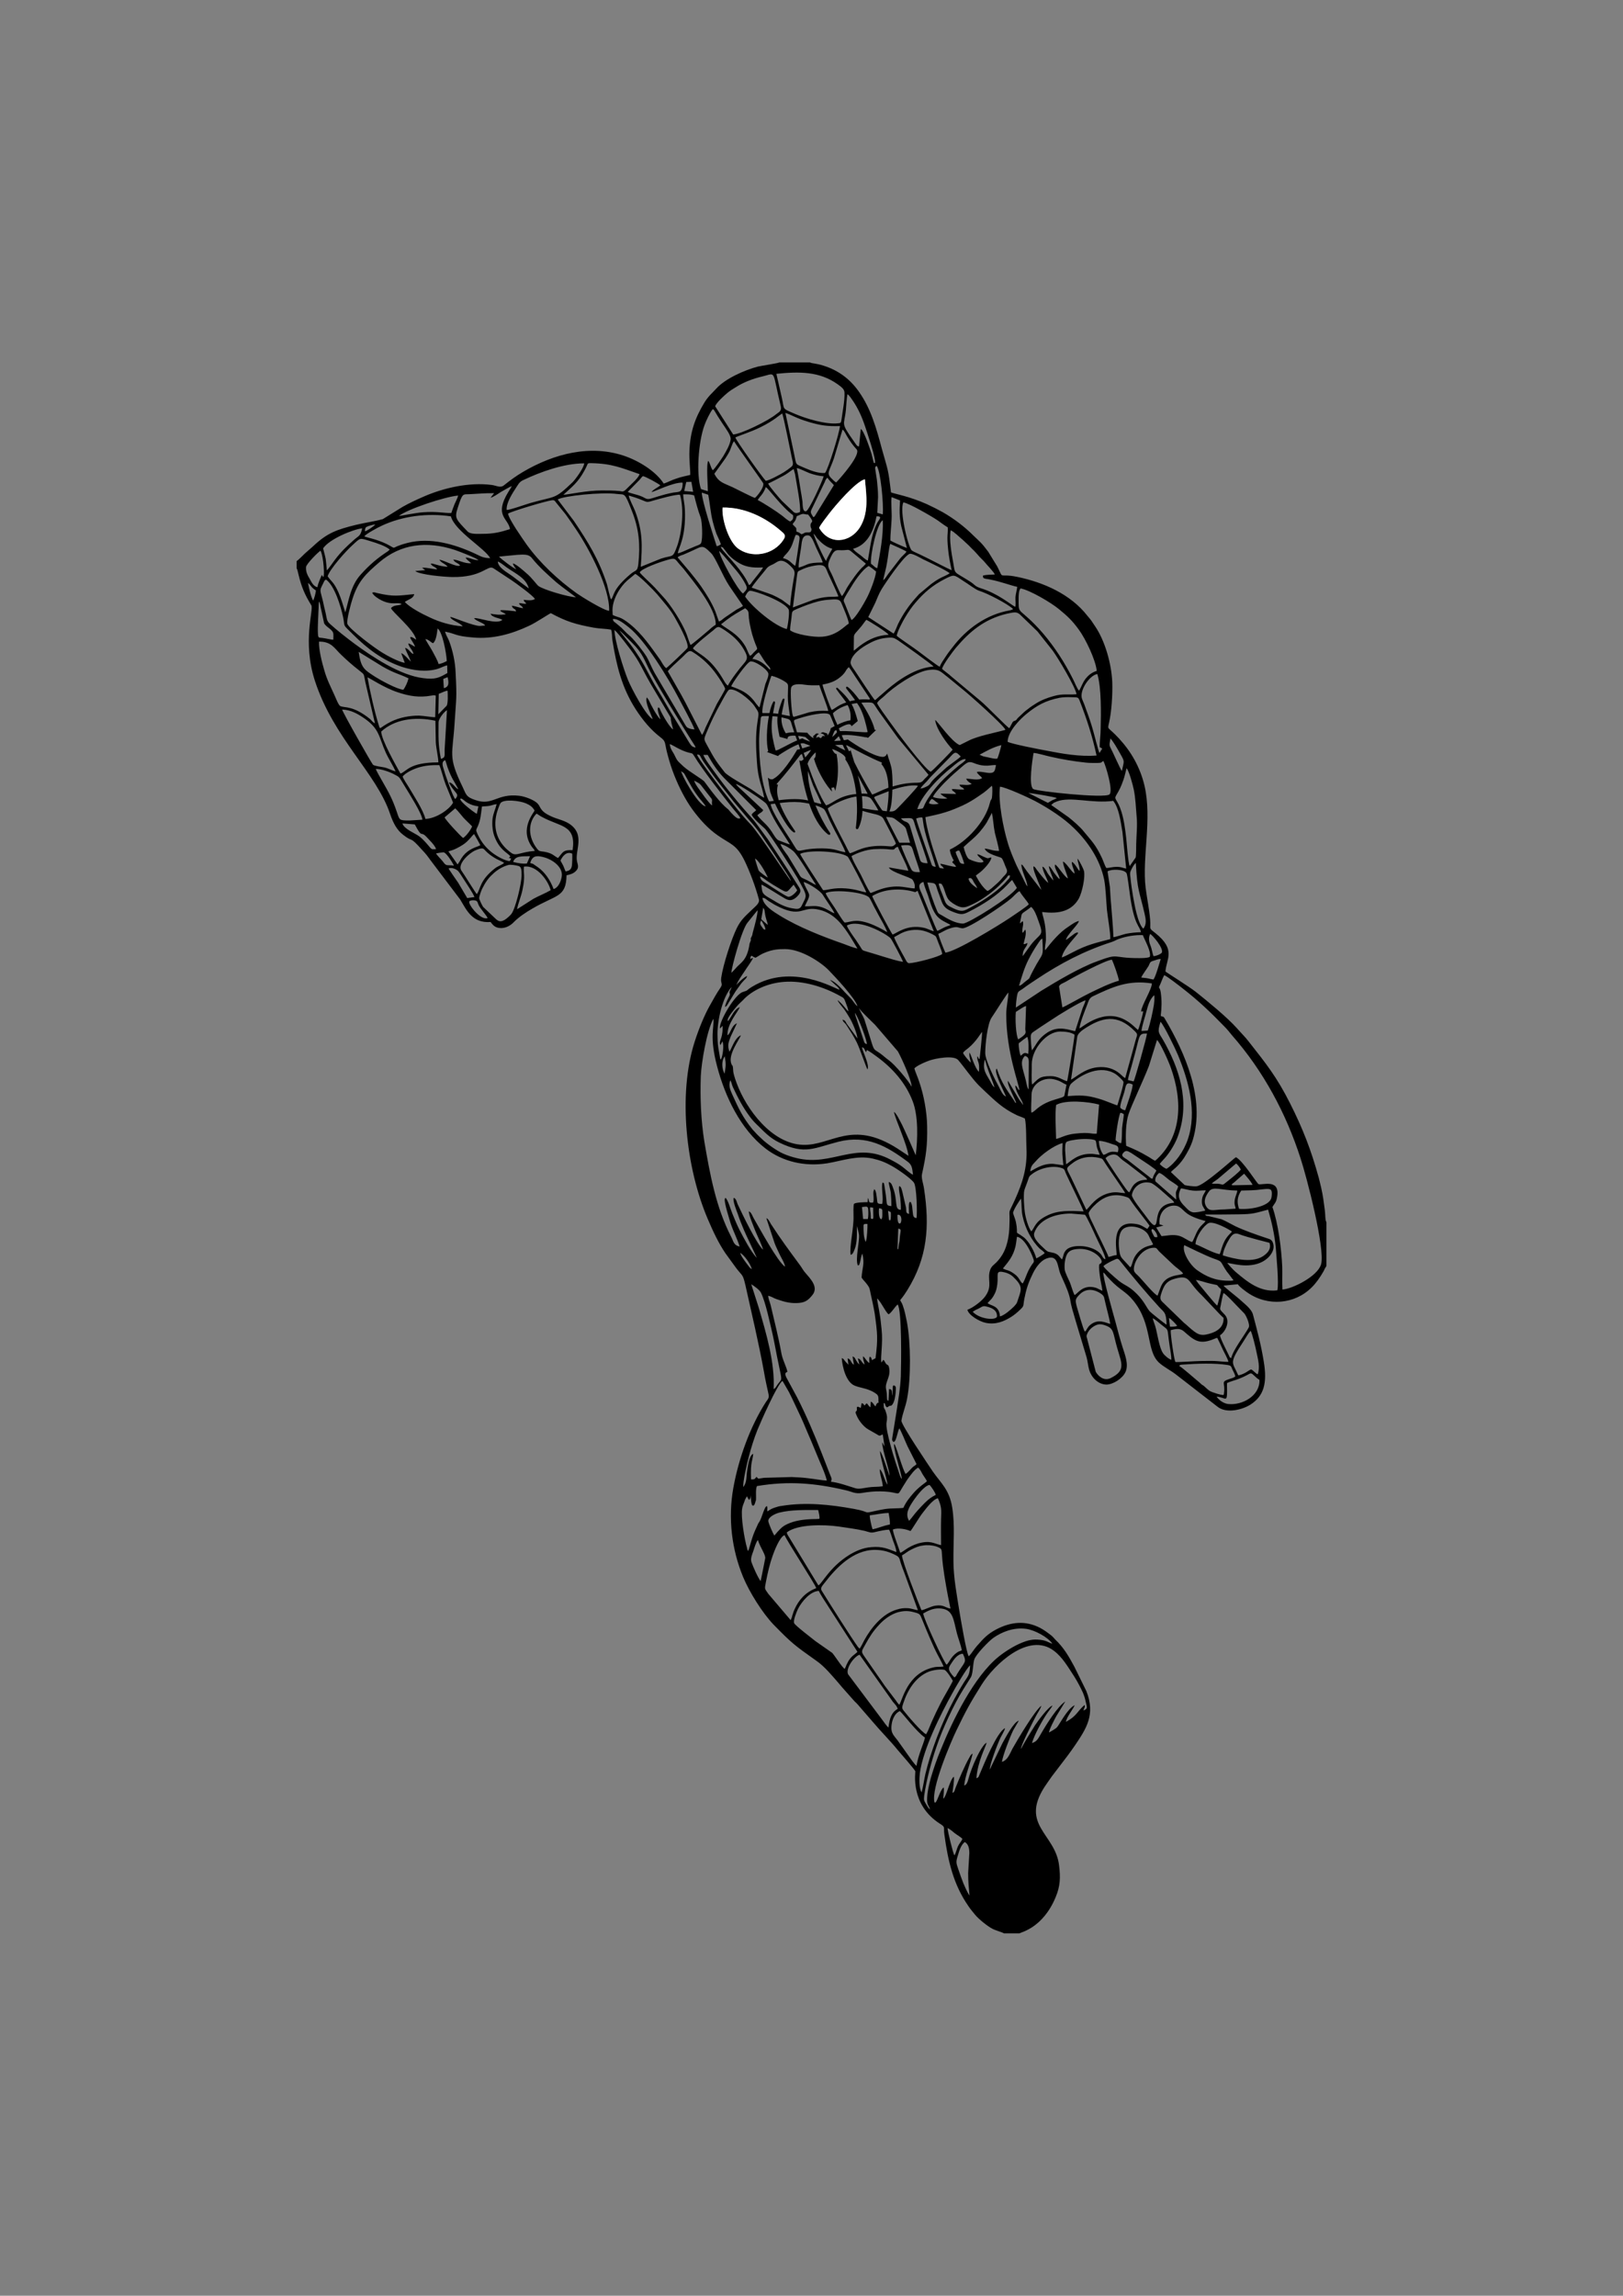 <?xml version="1.0" encoding="UTF-8"?>
<!DOCTYPE svg PUBLIC "-//W3C//DTD SVG 1.1//EN" "http://www.w3.org/Graphics/SVG/1.1/DTD/svg11.dtd">
<!-- Creator: CorelDRAW X8 -->
<svg xmlns="http://www.w3.org/2000/svg" xml:space="preserve" width="8.268in" height="11.693in" version="1.1" style="shape-rendering:geometricPrecision; text-rendering:geometricPrecision; image-rendering:optimizeQuality; fill-rule:evenodd; clip-rule:evenodd"
viewBox="0 0 8268 11693"
 xmlns:xlink="http://www.w3.org/1999/xlink">
 <rect x="0" y="0" width="8268" height="11693" fill="#808080" stroke="none"/>
 <defs>
  <style type="text/css">
   <![CDATA[
    .fil1 {fill:white}
    .fil0 {fill:black}
   ]]>
  </style>
 </defs>
 <g id="Layer_x0020_1">
  <g id="_2539079625920">
   <path class="fil0" d="M4932 9540c0,46 3,70 7,115 -13,-20 -21,-39 -31,-62 -9,-23 -18,-48 -26,-72 -12,-35 -13,-37 -1,-75 7,-25 17,-52 34,-64 19,11 23,33 23,57l-6 101zm-753 -5781l2 0 3 -1c2,-4 5,-9 10,-10 3,0 6,2 8,3l0 0c-1,-6 -7,-12 -14,-14l-8 -2 7 -4c2,-1 6,-2 8,-1l0 0 19 6 2 10c8,-10 14,-25 16,-36l0 -2 2 0c5,-3 12,-6 18,-10 -10,-24 -23,-57 -25,-58 -20,-18 -117,6 -147,16 -7,2 -14,4 -22,7 -11,4 -14,3 -13,14 1,3 6,23 15,53 18,0 37,2 51,2l2 0 1 2c7,9 19,20 30,26l-2 -10 14 -12 0 -1c2,-1 6,-2 8,-1l8 1 -6 5c-6,4 -8,11 -7,18l0 0c2,-3 4,-5 7,-6 5,-1 9,2 13,5zm86 -67c22,-11 47,-21 67,-23 0,-2 1,-5 1,-6 2,-30 -4,-52 -15,-72 -30,9 -56,23 -75,42 2,12 15,42 21,54l1 5zm46 -114c-14,-21 -31,-40 -49,-66 -5,-6 -2,-12 7,-7l0 1 0 0c28,26 46,45 60,66 9,-3 18,-4 27,-6 -14,-20 -29,-39 -44,-58 -4,-6 -1,-15 8,-8 17,13 37,36 57,63 11,-1 22,-1 34,-1 13,0 24,5 19,-6l-75 -113c-7,-10 -23,-37 -31,-45 -20,17 -12,28 -53,58 -24,17 -47,24 -81,31 2,14 39,118 47,129 14,-5 32,-24 70,-37l4 -1zm27 8c13,22 21,48 31,84l0 3 -31 26 -2 -5c-1,0 -1,-1 -2,-1l0 -1 0 0c-9,-10 -39,5 -61,18l6 14c38,-2 76,3 114,5 4,0 24,2 27,-1 -9,-42 -19,-84 -39,-123 -5,-8 -9,-16 -15,-24 -9,1 -19,3 -28,5zm-78 132c-4,2 -7,4 -9,6 -3,6 -10,22 -11,30 8,-7 19,-18 24,-25l-2 -6 -2 -5zm128 -139c32,47 60,102 67,135 0,1 1,2 1,3l7 1 -41 40 -3 -1c-2,-1 -7,-3 -9,-2l-1 0 -1 0c-19,-4 -86,-16 -120,-10 4,9 7,17 11,25 7,-1 14,-2 17,-3l2 -1 2 1c38,27 128,85 175,88l0 0 0 0c8,1 16,-3 20,-9l4 -8 3 8c3,11 6,22 10,32 3,10 7,22 9,32 4,18 6,56 6,96 11,-3 24,-7 38,-10 90,-19 101,2 121,-24 8,-10 18,-16 24,-26l-154 -185 -96 -133c-36,-51 -24,-50 -64,-50 -9,0 -19,0 -28,1zm-115 171c-2,1 -3,2 -4,4l0 0 0 0c-3,3 -16,15 -20,20 8,0 21,-1 34,-2 -3,-7 -6,-15 -10,-22zm273 272c-1,44 -5,88 -15,111 5,0 8,0 10,0 17,0 26,-11 34,-19 16,-16 99,-103 101,-112 -37,-7 -94,9 -127,19l-3 1zm-28 110c4,-28 9,-65 9,-102l-69 27c-4,3 -3,3 -5,5 3,8 38,63 42,66 3,2 13,3 23,4zm8 -120c-1,-45 -10,-90 -34,-118l-3 -4 5 -2c0,0 0,0 0,0 0,-1 -3,-4 -4,-5 -60,-25 -117,-56 -174,-86 -1,0 -3,-1 -6,-1 5,10 10,20 15,30 1,0 3,0 4,-1l4 -4 2 5c5,18 11,36 17,56 27,54 56,107 91,165 22,-7 44,-21 83,-35zm-233 -218c-14,-1 -30,0 -39,1 10,6 33,19 52,27 -5,-10 -9,-19 -13,-28zm77 155c8,30 15,62 19,93 10,0 20,0 31,1l-50 -94zm21 106c2,21 3,42 3,62 27,4 65,11 80,11 -3,-10 -29,-50 -36,-59 -9,-11 -28,-14 -47,-14zm3 75c-2,31 -8,62 -21,88l0 0 0 1c-1,1 -1,1 -2,2 -2,2 -4,3 -6,2 -7,-1 -5,-12 -4,-17 5,-40 7,-94 2,-149 -3,1 -6,1 -8,1 -46,8 -107,35 -138,59 0,16 70,149 82,172 10,18 20,42 30,57 30,-6 70,-43 180,-37 30,1 38,8 55,-12 -4,-14 -23,-49 -30,-63 -11,-22 -22,-42 -33,-63 -13,-24 -54,-24 -100,-39 -3,-1 -5,-2 -7,-2zm-32 -86c-8,-67 -24,-132 -55,-175l-1 -2 1 -1c7,-18 -45,-44 -68,-51 4,9 11,23 20,25l3 1 0 2c10,52 9,121 -4,172l-3 13 -6 -18 -14 3 4 19 -10 -11c-35,-42 -67,-104 -82,-155l0 -2 1 -1c8,-6 8,-21 7,-31 -13,11 -38,41 -41,59 30,84 65,170 94,211 35,-9 62,-49 154,-58zm-246 -117c-2,47 12,104 32,159 12,3 23,7 36,9 -3,-15 -32,-72 -42,-95l-26 -73zm38 175c21,50 46,98 69,132 3,4 10,13 5,17 -3,2 -7,0 -10,-1l0 0 -1 -1c-44,-36 -74,-94 -95,-156 -17,-3 -34,-6 -45,-7 -41,-3 -72,0 -105,4 18,52 52,105 77,141 5,7 0,11 -6,8 -27,-16 -68,-89 -95,-146 -7,1 -14,2 -22,3 5,38 76,142 101,181 57,91 10,44 160,44 73,1 73,12 120,20 -3,-14 -43,-90 -53,-108 -9,-18 -18,-36 -27,-54 -6,-13 -20,-46 -27,-55 -6,-8 -24,-16 -46,-22zm-37 -25c-22,-69 -34,-141 -44,-198l-1 -6 6 2c4,2 10,-2 16,-8l-9 -27c-4,2 -6,4 -8,5 -38,49 -76,99 -119,146 0,1 -2,4 -1,5 0,0 0,0 0,0l6 0 -1 5c-6,22 -3,48 5,75 22,-3 49,-6 81,-6 30,0 51,3 69,7zm-15 -219c12,-13 25,-30 30,-38 -9,2 -25,9 -38,15 3,8 6,15 8,23zm-160 221c-8,-18 -15,-35 -18,-45 -2,-10 -4,-22 -6,-32 -1,-11 -3,-22 -5,-33l-1 -8 7 5c6,4 15,5 22,1l0 0 0 -1c41,-21 97,-108 119,-146l1 -2 2 0c3,0 8,-1 13,-3l-8 -24c-34,12 -80,42 -94,51l0 1 -1 0c-2,0 -6,4 -8,6l-1 2 -57 -21 6 -4c0,0 0,-2 0,-3 -10,-38 -8,-114 4,-176 -7,0 -15,0 -22,0 -25,0 -17,3 -24,55 -2,22 -4,51 -4,73 0,97 12,227 51,307 5,0 14,-1 24,-3zm145 -267c14,-4 31,-10 41,-13 -6,-4 -23,-9 -28,-11l0 0 0 0c-5,-3 -12,-3 -22,-1 3,9 6,17 9,25zm-167 -180c4,-22 11,-42 18,-55 4,-10 12,-3 10,4 -3,17 -7,34 -10,52 7,0 14,1 22,2 1,0 2,1 4,1 3,-21 11,-44 22,-73l0 0 1 -1c5,-8 11,-3 9,4 -4,28 -11,51 -14,73 18,4 39,8 42,8 -7,-54 -12,-70 -10,-121 0,-43 7,-41 -25,-60 -15,-9 -40,-20 -59,-24 -11,26 -53,164 -46,190 12,0 24,0 36,0zm15 16c-2,16 -4,32 -4,48 -1,42 9,85 20,126 4,2 22,-7 25,-9 29,-14 56,-30 85,-42l-9 -24c-19,-1 -36,1 -39,9l0 1 0 0c-1,1 -1,2 -1,2l0 5 -40 -11 -1 -2c-9,-43 -13,-72 -10,-101 -9,-1 -17,-2 -26,-2zm137 118c4,-1 9,-3 14,-5l2 0 2 1c8,5 25,11 37,15 -6,-7 -19,-19 -24,-23 -7,-2 -21,-4 -37,-6 2,6 4,12 6,18zm-91 -112c-1,23 3,47 19,76 1,1 3,4 4,5 12,-4 27,-5 42,-5l-11 -34c-9,-33 -9,-32 -44,-40 -3,-1 -7,-2 -10,-2zm846 5657c11,4 28,19 38,27 12,9 30,19 38,28 -6,14 -16,23 -23,38 -6,13 -10,34 -18,46 -7,-10 -34,-121 -35,-139zm-243 -596c16,13 85,106 128,135 -5,28 -35,89 -43,144 -10,-6 -40,-51 -49,-63 -15,-22 -31,-43 -47,-66 -18,-25 -37,-36 -31,-80 4,-33 20,-61 42,-70zm673 163c13,-43 50,-111 75,-148 12,-18 20,-26 30,-43 -20,4 -75,79 -89,100 -25,40 -49,78 -72,121 -3,-13 61,-139 75,-165 9,-18 24,-38 29,-55 -32,22 -120,170 -147,218 -17,33 -25,58 -54,68 4,-31 41,-128 58,-162l28 -48c-26,6 -69,89 -83,114l-65 135c0,-27 40,-131 55,-163 6,-12 21,-36 23,-48 -42,20 -108,185 -132,241 -4,11 -5,10 -14,14 7,-88 48,-160 52,-181 -21,10 -53,78 -64,104 -8,19 -15,37 -22,58 -7,20 -10,52 -28,56 4,-49 34,-122 43,-162 -10,4 -11,10 -17,20 -24,42 -53,110 -71,156 -4,11 -5,22 -15,23 2,-16 11,-69 7,-82 -22,18 -38,105 -54,112 1,-17 6,-46 2,-57 -14,9 -28,55 -36,69 -5,8 -2,7 -10,8 -21,-68 85,-313 111,-367 48,-100 73,-145 129,-234 63,-101 239,-270 368,-172 44,33 72,83 106,135 15,24 30,53 42,79 6,15 11,30 14,46 6,27 13,35 -12,44 3,-12 11,-19 6,-28 -39,34 -39,56 -95,86 4,-25 36,-64 45,-85 -37,17 -78,99 -90,112 -4,6 -33,23 -41,27 0,-14 29,-68 37,-83l46 -75c-39,25 -96,116 -123,163 -16,27 -21,41 -47,49zm-539 -45c-21,-8 -96,-96 -116,-122 -10,-13 -5,-20 0,-37 21,-65 62,-132 128,-159 19,-8 58,-15 81,-10 11,3 38,46 43,56 -10,21 -24,44 -36,66 -31,53 -68,131 -91,189l-9 17zm-339 -405l145 205c9,13 16,22 24,34 8,10 22,23 25,37 -31,17 -41,47 -47,95 -9,-7 -26,-32 -35,-44l-171 -228c-13,-30 32,-91 59,-99zm316 701c-14,-21 -12,-70 -9,-98 17,-124 106,-300 166,-408 10,-19 72,-127 90,-141 -2,47 -9,53 -29,83 -75,119 -132,250 -175,384 -9,29 -17,58 -24,87 -6,27 -12,69 -19,93zm167 -585c-39,-41 -29,-51 -17,-70 13,-20 32,-50 60,-51 22,46 10,38 -31,106 0,2 -3,6 -4,8l-8 7zm-55 -56c-18,3 -32,0 -49,4 -138,29 -161,171 -177,191 -9,-9 -10,-12 -18,-23l-56 -74c-12,-17 -22,-33 -34,-49l-70 -101c-19,-26 -12,-28 4,-58 23,-42 41,-70 70,-101 21,-24 60,-57 104,-67 26,-6 47,-6 73,1 35,9 32,10 45,41 21,52 53,130 79,179 10,19 21,38 29,57zm-69 728c-10,-7 -16,-20 -22,-30 -10,-17 -10,-18 -8,-40 11,-80 38,-178 64,-253 28,-84 88,-214 135,-288l40 -64c10,-22 9,-64 16,-88 8,-27 78,-98 99,-112 41,-28 99,-53 164,-45 46,6 114,44 135,76 -21,-6 -31,-19 -76,-21 -29,-2 -56,6 -80,16 -40,16 -87,46 -119,72 -124,101 -232,320 -294,474 -20,48 -35,92 -50,142 -7,26 -13,51 -17,79 -7,63 4,53 13,82zm-567 -1113c11,23 32,53 47,77l150 233c-10,13 -35,21 -53,61 -5,9 -7,19 -12,26 -12,-6 -50,-66 -63,-81l-87 -61c-16,-13 -100,-77 -107,-90 -7,-14 13,-60 19,-73 20,-39 63,-90 106,-92zm532 115c21,-12 48,-27 81,-26 73,2 72,55 91,128 7,26 20,60 25,85 -8,5 -16,5 -25,12 -33,23 -40,53 -53,62 -16,-17 -116,-232 -119,-261zm-246 -324c43,0 75,11 108,28 19,10 17,19 24,40 6,17 11,32 18,49l69 190c-15,-1 -32,-9 -52,-10 -20,-1 -37,1 -55,7 -72,20 -131,92 -166,156 -4,7 -18,37 -24,43l-8 -8c-34,-47 -150,-230 -185,-287 -9,-15 5,-27 14,-39 58,-76 145,-169 257,-169zm-429 358l-114 -134c-19,-29 -20,-20 -12,-62 9,-46 19,-90 34,-132 7,-20 36,-98 61,-105 11,29 158,253 161,270 -53,20 -88,58 -110,107 -4,8 -7,17 -10,27 -2,6 -3,9 -4,14l-6 15zm567 -330c15,-8 29,-21 48,-30 18,-9 35,-17 57,-20 23,-4 48,-2 68,4 33,12 28,13 31,48 4,63 18,141 30,205 4,20 9,43 13,64 -27,-4 -34,-21 -76,-15 -24,3 -61,24 -72,23 -14,-32 -100,-254 -99,-279zm-720 131c-14,-17 -39,-74 -47,-97 -6,-18 4,-40 10,-57 5,-16 12,-40 21,-53 1,0 1,-1 2,-2 13,41 41,76 37,94 -3,14 -22,113 -23,115zm133 -248c55,-42 186,-41 264,-30 46,7 88,12 132,22 28,7 30,13 59,5 17,-4 49,-11 66,-11 6,9 16,43 20,55 5,13 19,48 17,59 -44,-16 -69,-30 -127,-25 -43,3 -82,21 -113,40 -100,62 -139,147 -157,155l-152 -250c-11,-17 -6,-14 -9,-20zm423 -87c34,-4 60,-11 96,-12 3,19 8,42 6,59 -32,5 -59,19 -88,24l-5 -17c-3,-13 -10,-41 -9,-54zm-275 19c-45,0 -94,5 -132,20 -35,14 -42,23 -63,45 -7,8 -9,11 -16,19 -7,-9 -29,-60 -31,-73 -2,-20 33,-38 57,-44 61,-15 131,-13 197,-13 3,13 9,35 6,45l-18 1zm638 133c-37,-8 -53,-26 -116,-9 -53,16 -76,43 -92,48 -5,-19 -40,-107 -37,-119 26,-10 66,-2 89,8 7,-6 43,-68 62,-92 15,-19 52,-70 78,-75 19,45 18,56 16,108 -1,44 0,87 0,131zm-163 -124c-21,-36 -2,-67 25,-107 15,-21 52,-71 79,-76 8,7 30,39 32,51 -19,10 -24,13 -40,26 -17,14 -51,51 -65,68 -11,13 -20,27 -31,38zm-780 -104c2,-21 -3,-56 5,-73 162,-27 298,-15 451,21 33,7 47,20 85,14 28,-5 65,-9 94,-8 110,2 78,34 114,-25 7,-11 15,-24 22,-35 16,-22 36,-51 55,-61 10,7 17,23 23,34 6,10 18,26 22,35 -5,7 -39,27 -67,59 -20,23 -40,47 -53,77 -30,4 -60,1 -93,6 -14,2 -28,5 -42,8 -79,17 -23,8 -118,-9 -122,-22 -244,-35 -367,-15 -12,1 -28,6 -39,10 -15,5 -22,11 -34,18 -1,-13 2,-18 -2,-27 -13,1 -24,56 -38,79 -7,9 -10,18 -15,29 -10,21 -16,36 -23,58 -4,11 -16,56 -19,62 -6,-5 0,3 -4,-5 -1,-3 -2,-5 -2,-8 -14,-47 -33,-164 -25,-204 2,-11 6,-21 10,-31 2,-5 3,-9 5,-14l9 -16 6 11c4,7 -2,2 6,7 6,-6 7,-15 7,-24 1,12 2,33 5,44 5,13 -1,5 8,10 7,-4 5,-3 9,-12 1,-3 1,-4 2,-6l1 -5c0,0 1,-1 1,-2 0,0 1,-1 1,-2zm-64 -68c-5,-18 20,-128 27,-152 12,-47 27,-95 45,-140 17,-42 100,-229 126,-248 4,3 1,0 4,4l30 52c11,22 20,40 30,62 20,42 40,84 57,126 18,42 37,86 54,128 15,38 44,98 52,135 -25,-1 -61,-8 -88,-11 -29,-4 -61,-6 -91,-7l-141 4c-36,5 -26,7 -38,-5 -10,11 -9,14 -28,13 -4,-94 9,-95 11,-130 -20,7 -26,57 -30,80 -7,39 0,59 -20,89zm2411 -461c47,6 53,32 53,-29 0,-14 -1,-27 0,-40 20,-9 42,-14 62,-22 74,-29 47,-41 91,-2l10 7c1,1 2,1 2,1 3,81 -87,131 -160,123 -27,-3 -53,-27 -58,-38zm-191 -156c5,-6 6,-6 23,-7 64,-5 161,-8 221,2 22,3 20,7 28,25 5,11 12,21 14,34 -8,6 -18,9 -28,12 -51,17 -21,16 -30,75 -1,6 0,4 -2,7 -10,2 -61,-14 -71,-21 -9,-6 -18,-15 -26,-22 -5,-5 -8,-6 -14,-10 -6,-5 -6,-6 -12,-11 -20,-16 -86,-75 -103,-84zm301 48c-31,-72 -50,-56 29,-177 11,-17 21,-36 34,-50 8,12 26,88 30,109 8,38 19,77 6,113 -15,-8 -21,-19 -33,-25 -9,2 -19,11 -30,17 -10,5 -24,12 -36,13zm-718 -258c16,-5 32,0 47,6 39,16 32,36 55,115 23,79 43,113 -34,151 -35,17 -64,-11 -76,-32l-47 -181c4,-27 30,-51 55,-59zm668 189c-22,1 -46,-3 -69,-4 -23,-1 -46,0 -69,0 -24,0 -123,7 -132,5 -7,-10 -26,-144 -24,-162 29,-8 48,-10 67,6 52,46 77,66 140,44 12,-4 18,-8 30,-11 10,20 20,41 29,61 7,14 25,47 28,61zm-261 -183c-9,4 -25,5 -37,4l-5 -44c10,3 39,35 42,40zm-30 173c-13,-4 -36,-23 -43,-35 -17,-25 -27,-89 -35,-122 -4,-19 -14,-40 -17,-55 9,3 35,25 43,32 28,23 32,20 35,44 3,23 5,45 9,69 3,17 9,51 8,67zm-995 -255c32,-13 31,-23 55,-16 28,7 52,18 52,49 0,22 -86,18 -124,-23l17 -10zm1243 130c26,-16 55,-70 25,-104 -29,-31 -26,-24 -21,-50 3,-15 9,-50 14,-61 12,4 65,62 72,69 12,13 22,22 34,35 7,7 31,56 22,72 -21,39 -78,111 -89,155 -10,-4 -6,-2 -12,-14 -11,-23 -44,-86 -45,-102zm-689 -19c-9,-15 -33,-102 -40,-125 -9,-34 -9,-40 11,-61 31,-34 72,-33 110,-8 20,14 16,17 23,44 8,36 20,76 26,111 -22,-4 -60,-30 -103,6 -6,5 -10,10 -14,17 -10,15 -5,12 -13,16zm-1058 -169c20,17 41,66 58,81 13,-4 33,-39 47,-50 22,31 18,306 16,366 -3,65 -12,112 -21,173l-20 125c-2,15 -8,30 4,36 13,1 18,-44 29,-69 7,6 35,77 42,91l46 91c-7,8 -8,7 -15,12 -11,8 -28,32 -41,38 -16,-27 -43,-125 -52,-142 -6,-14 4,5 -2,-5 -3,-4 -3,-3 -5,-6 0,24 13,69 19,92 5,22 20,68 21,87 -9,-9 -13,-30 -18,-44 -17,-47 -66,-204 -60,-242 4,-21 4,-35 -3,-55 -8,-27 -12,-9 -11,-46 12,2 2,11 16,22 12,-4 4,-4 13,-7 9,-4 5,3 14,-6 5,-5 11,-21 13,-31 2,-9 5,-28 5,-38 1,-16 3,-27 -10,-30 -6,5 -2,-3 -5,8l-2 45c-5,-17 3,-34 -17,-34l-3 60c-7,-6 -7,4 -8,-28 0,-12 -2,-20 -4,-31 -8,-37 26,-62 15,-111 -5,-21 -10,-5 -22,-30 -4,-6 -1,-4 -7,-9l-10 14c-6,-27 9,-99 1,-169 -3,-27 -5,-54 -10,-80 -3,-23 -11,-56 -13,-78zm1765 99c3,49 -36,72 -75,82 -44,12 -59,3 -105,-38 -10,-9 -13,-12 -22,-19l-97 -94c-14,-15 -29,-20 -20,-49 15,-48 28,-70 74,-82 76,-20 60,15 133,84l93 98c8,7 12,13 19,18zm-1202 -75c12,-15 21,-17 36,-47 10,-19 14,-44 15,-68 1,-38 -7,-52 38,-41 25,7 37,17 50,31 45,45 30,62 13,116 -4,14 -10,17 -17,26 -16,16 -50,46 -72,51 -3,-57 -47,-53 -63,-68zm-1070 415c-5,7 -10,19 -20,23 7,-135 -38,-284 -75,-412l-39 -122c15,9 43,29 50,44 24,50 46,157 59,212 11,49 19,99 30,149 19,94 19,73 -5,106zm2240 -402c-9,-5 -87,-102 -98,-115 -5,-7 -7,-11 -11,-15 10,-2 54,14 70,17 59,14 24,0 59,30 0,9 -17,76 -20,83zm-304 -51c-17,-5 -77,-79 -93,-95 -9,-10 -17,-15 -24,-25 -17,-23 23,-123 100,-124 14,0 16,10 25,19l73 69c12,12 42,31 49,44 -6,5 -31,7 -49,12 -16,5 -30,11 -40,20 -24,20 -28,48 -41,80zm-276 -150c9,-10 41,-26 55,-32 14,-7 19,-9 29,4 65,82 129,158 199,235 26,29 37,25 39,91 -9,-4 -79,-60 -87,-69 -16,-19 -27,-50 -65,-88 -42,-42 -56,-39 -91,-66 -17,-14 -71,-60 -79,-75zm-147 147c-9,-17 -16,-45 -24,-65 -7,-16 -24,-49 -26,-64 -3,-27 2,-61 12,-79 11,-21 34,-26 64,-27 70,-1 116,49 112,67 -7,21 -20,-14 -9,71 3,26 10,50 13,75 -12,-3 -22,-12 -37,-16 -64,-17 -90,33 -105,38zm-365 -135c29,-36 52,-62 64,-112 4,-18 5,-35 8,-50 38,8 69,74 82,109 7,19 4,20 -6,33 -28,41 -30,68 -47,96 -15,-8 -15,-29 -42,-48 -18,-13 -24,-16 -45,-22l-14 -6zm-1338 -80c23,15 51,55 59,83 -10,-5 -12,-10 -20,-20 -10,-13 -39,-51 -39,-63zm2458 13c2,-22 18,-58 28,-74 12,-20 24,-46 55,-34 41,16 152,43 155,44 10,29 -7,48 -23,61 -56,47 -156,21 -215,3zm55 127c-11,3 -14,2 -28,2 -67,0 -113,-23 -155,-52 -39,-26 -81,-96 -68,-129 0,0 116,57 149,68 45,16 34,13 57,50 8,13 13,20 23,32 7,10 15,20 22,29zm-524 -67c-9,-3 -2,1 -9,-7l-25 -27c-12,-13 -19,-19 -23,-44 -6,-36 -7,-88 14,-112 28,-32 114,-16 135,30 6,16 19,34 22,45l-11 4c-27,6 -46,15 -66,36 -28,31 -25,52 -37,75zm-360 -50c-7,-10 -15,-17 -30,-22 -30,-8 -28,-1 -49,-21 -20,-19 -62,-54 -52,-82 23,-65 100,-98 187,-98l71 6c9,8 48,94 56,112 9,21 54,105 47,115 -11,-4 -15,-17 -21,-25 -41,-49 -145,-54 -176,-24 -17,17 -14,31 -23,50l-10 -11zm-824 -146c20,2 10,12 7,52 0,10 -2,18 -4,27 -5,38 0,20 -7,26l4 -105zm-177 -15c0,-11 8,-9 20,-9 1,9 -2,81 -9,91 -11,-21 -11,-57 -11,-82zm1497 58c-17,2 -15,-1 -22,-14 -15,-27 -5,-25 -3,-27 6,0 26,23 25,41zm194 36c3,-41 41,-93 66,-107 26,-13 108,33 120,43 -27,28 -37,39 -52,83 -4,11 -6,23 -11,32 -36,-7 -89,-38 -123,-51zm-183 -101c-8,-85 67,-109 100,-89 31,19 28,44 134,72 -6,13 -22,18 -40,49 -8,13 -22,52 -28,58 -23,-6 -41,-25 -68,-32 -33,-8 -58,0 -88,2l-27 -44 37 -10 -20 -6zm232 -50c56,0 115,0 172,-1 76,-1 84,-7 149,-24 17,57 33,127 39,192 3,42 17,185 8,219 -87,11 -152,-43 -208,-90 -22,-18 -47,-49 -47,-49 18,-1 106,32 180,-7 34,-18 71,-61 50,-102 -7,-13 -19,-14 -33,-19 -51,-17 -108,-37 -155,-59 -24,-12 -46,-25 -71,-36l-66 -16c-11,-1 -13,0 -18,-8zm-1559 45c-10,-6 -8,-43 -8,-43 3,-1 1,-1 6,-1 0,0 3,1 3,1 17,7 12,51 -1,43zm-90 -21c-16,-2 -13,-51 -12,-56 17,2 17,4 17,23 0,12 1,26 -5,33zm1157 192c-7,-22 -57,-120 -71,-151 -8,-19 -35,-65 -29,-76 9,-19 37,-45 53,-57 38,-29 82,-38 130,-24 20,6 22,7 32,23 23,35 83,108 94,126l-10 15c0,-1 -1,1 -2,1 -24,-13 -31,-22 -65,-26 -128,-16 -87,139 -91,160 -21,1 -25,7 -41,9zm-368 7c-8,-33 -38,-88 -65,-108 -53,-39 -23,2 -39,-78 -4,-17 -11,-32 -14,-44 -2,-13 36,-70 40,-74 5,32 1,58 9,92 13,60 45,122 87,163 8,7 19,13 25,22 -3,5 -37,26 -43,27zm-741 -235c1,12 1,34 -3,42 -9,-4 -4,3 -7,-9l-4 -40 14 7zm-147 -26c21,-2 31,-8 32,14 1,12 1,34 -2,47l-24 0 -6 -61zm58 49c-1,13 1,8 -7,12 -10,-5 -4,-1 -7,-30 -1,-10 -4,-19 -2,-30l15 2 1 46zm1874 -133c38,-1 68,-1 104,-6 14,-1 37,-6 47,2 8,8 5,33 2,44 -15,42 -111,58 -164,53 -12,-35 -9,-62 11,-93zm-341 62c-114,8 -74,115 -102,114 -13,-1 -42,-46 -52,-58 -9,-12 -65,-82 -62,-96 7,-39 45,-74 97,-61 19,6 75,58 92,73 11,10 20,14 27,28zm-728 146c-15,-17 -29,-68 -33,-95 -4,-24 -8,-93 -3,-114 4,-14 12,-32 17,-47 9,-27 7,-24 25,-38 40,-30 108,-45 153,-27 12,4 12,16 18,28 13,30 85,175 89,191 -66,-3 -131,-8 -191,24 -57,29 -58,59 -75,78zm984 -112c-52,0 -74,14 -92,-13 -18,-28 -5,-54 13,-79 21,-28 62,-5 144,-4 -1,17 -14,34 -14,61 0,18 7,25 5,31l-56 4zm-98 5c-1,1 -2,1 -2,1 -1,0 -2,1 -2,1l-10 2c-12,3 -36,7 -47,6 -20,-3 -32,-19 -42,-29 -27,-26 -43,-51 -21,-93 17,1 37,9 60,11 27,3 43,-2 67,-1 -8,17 -18,26 -20,50 -2,30 8,34 17,52zm142 -128c-15,0 -4,-8 3,-13 8,-7 9,-7 17,-15l36 -31c14,17 34,38 43,57l-99 2zm-396 -20c-5,-18 11,-37 19,-43 14,3 37,25 50,35 10,8 39,24 47,34 -11,36 -14,12 -10,67l-106 -93zm287 11c9,-9 21,-15 32,-24l92 -78c7,5 20,21 24,31 -9,13 -48,44 -62,55 -41,33 -21,19 -58,17 -10,0 -18,1 -28,-1zm-639 134c-25,-53 -52,-111 -78,-165 -24,-49 -30,-44 8,-73 39,-30 88,-38 138,-26 16,4 15,6 24,20 16,27 101,146 106,159 -28,-1 -38,-7 -68,-3 -81,13 -116,80 -130,88zm-286 -196c5,-31 12,-33 28,-51 28,-33 92,-81 137,-93 -2,60 -2,49 4,113l-50 -7c-60,-4 -103,33 -119,38zm574 21c9,7 19,13 22,21 -28,3 -41,4 -60,19 -14,11 -21,27 -28,41 -3,4 -2,2 -4,5l-7 -6c-16,-18 -108,-156 -113,-168 12,-15 46,-28 65,-10 30,28 15,14 50,40l75 58zm35 9l-110 -86c-13,-11 -39,-19 -27,-35 15,-20 24,-13 45,-1l87 58c12,9 32,22 39,30 -9,18 -13,19 -20,42 -10,-3 -6,-1 -14,-8zm-431 -138c0,-35 2,-41 14,-45 3,-1 11,-3 14,-4 34,-7 72,-10 107,-6l14 3c1,0 2,1 2,1 9,3 6,18 12,40 4,13 10,23 13,35l-36 -5c-77,-4 -112,40 -135,53l-5 -72zm229 10c-15,4 -20,12 -34,14 -14,-19 -22,-44 -23,-71 18,-1 48,9 64,15 26,9 41,7 33,42 -9,1 -21,-5 -40,0zm28 -60c1,-28 14,-117 24,-140 9,0 11,3 18,7 -1,21 -7,49 -9,72 -1,23 0,52 -4,75 -10,2 -22,-10 -29,-14zm54 28c-4,-47 -2,-120 12,-161 13,-41 78,-178 104,-246l41 -132c16,12 60,111 70,140 63,175 56,357 -79,475 -10,-3 -25,-15 -36,-21 -41,-24 -66,-36 -112,-55zm-357 -208c48,-28 165,-17 219,-2l-12 148c-30,3 -32,-9 -111,0 -48,5 -75,23 -96,27 -1,-51 -6,-123 0,-173zm-126 39c-3,-28 1,-64 1,-93 1,-50 56,-89 113,-77 35,8 40,17 65,28l-11 56c-7,15 -75,16 -133,61 -17,13 -24,23 -35,25zm-1433 22c15,20 27,32 44,48 31,31 60,61 106,83 131,63 175,27 301,-5 144,-36 246,23 352,102 20,15 23,29 27,66 -11,-3 -45,-34 -55,-41 -17,-13 -37,-24 -58,-35 -181,-97 -296,35 -478,-8 -25,-6 -50,-14 -72,-24 -33,-15 -85,-52 -109,-76 -8,-7 -16,-15 -24,-23 -6,-7 -16,-17 -22,-24 -52,-65 -70,-106 -103,-178 -9,-21 -21,-46 -9,-72 6,12 7,23 13,36 26,55 50,102 87,151zm1886 -47c-3,-13 15,-61 20,-78 9,-31 6,-59 43,-40 1,22 -30,108 -38,131 -10,-1 -20,-7 -25,-13zm-268 -59c2,-20 6,-53 18,-64 55,-50 151,-97 227,-48 9,6 37,31 39,39 4,9 -26,103 -31,120 -8,-1 -65,-26 -95,-34 -63,-19 -98,-18 -158,-13zm-373 -45c-9,-6 -14,-17 -21,-30 -6,-10 -13,-22 -18,-31 -14,-26 -19,-45 -10,-81 5,12 7,25 11,36 9,30 35,91 38,106zm-1375 -69c-14,-27 -17,-64 1,-89 7,43 6,45 -1,89zm1549 80c-6,-7 -7,-14 -9,-22 -2,-9 -3,-15 -5,-23 -15,-62 -34,-96 -5,-126 14,4 19,10 20,28l-1 143zm-50 -236c7,-4 14,-11 21,-16l22 -16c8,15 8,65 5,87 -24,-13 -26,3 -39,9 -5,-13 -11,-47 -9,-64zm68 211c-5,-16 -1,-82 -2,-103 0,-76 74,-167 145,-167 24,0 55,3 73,16 0,15 -35,231 -38,237 -10,-2 -26,-11 -38,-16 -14,-6 -29,-10 -46,-10 -58,0 -62,14 -94,43zm488 -23c2,-19 12,-47 17,-66 6,-22 12,-44 18,-66 26,-95 18,-106 62,-105 -1,19 -62,235 -68,244l-29 -7zm-258 -222c4,-15 19,-27 30,-35 96,-65 174,-82 263,8 17,17 12,18 5,43 -18,65 -36,132 -54,196 -9,-4 -19,-16 -28,-23 -31,-26 -70,-37 -114,-32 -65,7 -109,51 -134,63l32 -220zm-582 84c5,-10 19,-18 27,-25 42,-35 63,-76 70,-82 1,11 -12,135 -13,138 -12,-6 -1,-5 -11,-14 -3,30 13,22 8,79 -21,-17 -40,-88 -48,-98 -3,19 4,35 7,51 -9,-6 -35,-37 -40,-49zm1032 531c26,-31 53,-76 66,-117 58,-169 4,-336 -80,-482 -20,-35 -30,-35 -12,-91 18,19 74,134 89,170 54,131 98,288 50,429 -22,64 -65,122 -108,150 -10,-2 -30,-17 -35,-25 8,-11 20,-22 30,-34zm-2170 455c-31,-6 -31,-26 -43,-49 -78,-151 -108,-317 -137,-486 -17,-105 -22,-224 -18,-333 3,-70 31,-233 64,-292 5,46 -21,91 19,242 40,153 119,320 247,419 87,67 200,93 314,75 74,-12 152,-42 232,-24 39,9 66,20 96,37 28,15 98,63 114,86 14,21 17,156 13,180 -20,-1 -17,-18 -20,-37 -2,-12 -1,-27 -7,-39 -5,-9 3,-4 -8,-6 -7,10 -3,46 -3,61 -19,-4 -13,-14 -16,-34l-18 -78c-4,-13 -5,-26 -16,-30 -5,8 3,46 5,59 2,19 4,44 3,62 -35,0 -14,-46 -40,-113 -5,-13 -7,-24 -21,-29 -2,8 8,40 10,55 2,25 3,42 3,68 -29,-2 -22,-9 -28,-54l-8 -52c-4,-17 0,-9 -9,-14 -8,23 6,80 -2,109 -28,0 -24,-4 -27,-29 -2,-12 -3,-38 -13,-46 -1,1 -1,2 -1,2l-3 8c-3,18 4,40 -2,58 -29,3 -17,-8 -27,-24l-1 22c-16,0 -59,1 -69,8 -5,4 -3,58 -3,63 2,59 -21,154 -15,197 12,-2 14,-13 20,-26 15,-37 12,-80 12,-121 3,14 9,29 11,46 3,34 -20,125 -6,155 8,-2 5,2 10,-12 5,-15 6,-35 13,-48 13,53 -1,73 -4,122 8,13 20,23 29,36 13,17 12,22 17,45 7,32 15,67 21,103 14,101 17,128 4,227l-17 9c0,-1 -1,2 -1,2 -4,-17 -4,-15 -11,-19 -5,9 -2,21 -2,32 -13,-6 -21,-25 -32,-34 -3,15 6,28 7,42 -16,-10 -18,-29 -34,-31l8 31c-8,-7 -10,-10 -16,-20 -7,-12 -7,-17 -19,-21l7 42c-16,-8 -15,-30 -32,-32l4 32 -16 -17c-7,-9 -8,-13 -18,-17 3,45 22,124 67,141 25,10 51,12 78,24 10,4 23,11 33,19 11,9 9,22 9,40 -3,13 9,-8 -4,5 -1,0 -2,1 -2,1l-3 3c-4,5 -2,6 -6,13 -10,-8 -12,-20 -24,-24l-2 29c-10,-7 -9,-11 -18,-20 -8,2 -6,7 -12,11 -6,-8 -3,-9 -15,-12l-4 24c-11,-4 -8,-7 -20,-5 0,33 2,8 -7,28 10,33 32,61 54,79 12,9 29,17 42,25 32,18 21,17 43,8l9 62c0,0 -1,-1 -1,-2l-11 -20c0,41 40,147 37,171 -10,-28 -34,-107 -48,-127 0,21 13,65 18,87 5,20 19,67 20,85 -14,-19 -19,-50 -32,-70 -3,-6 0,-1 -4,-6l-3 -3c-1,28 14,59 15,87 -24,4 -51,2 -75,6 -22,3 -46,10 -65,4 -36,-11 -85,-29 -124,-33 7,-18 1,-21 -6,-40l-42 -108c-36,-92 -79,-193 -124,-281l-54 -100c-4,-7 -10,-22 -3,-27 1,-1 3,-2 3,-2 0,0 2,0 2,-1 0,0 1,0 2,0 -2,-22 -23,-57 -30,-93 -15,-84 -36,-165 -55,-247 -5,-20 -11,-29 -13,-48 18,3 27,12 43,17 34,12 64,21 101,20 41,-1 57,-11 80,-39 36,-42 -9,-85 -36,-117 -10,-11 -16,-24 -25,-36 -56,-76 -97,-131 -149,-211 -5,-9 -15,-29 -23,-29l42 127c8,21 18,40 27,60 7,15 25,43 26,60 -39,-28 -125,-188 -159,-246 -7,-12 -12,-31 -25,-36 -2,16 26,82 33,100 8,20 37,80 39,95 -31,-27 -105,-179 -130,-233 -4,-11 -7,-27 -19,-31 -8,12 16,70 21,84 8,25 20,54 30,78 8,21 66,140 66,144 -31,-34 -63,-95 -88,-143 -13,-26 -25,-55 -36,-82 -7,-16 -24,-76 -36,-81 0,1 -1,2 -1,2l-2 5c-3,19 25,106 30,123 14,42 33,77 46,118zm590 -1186c18,28 58,134 58,155 -16,-3 -14,-16 -21,-33l-27 -82c-4,-15 -11,-27 -13,-44l3 4zm216 192c21,38 70,147 70,180 -15,-30 -87,-114 -115,-134 -17,-12 -30,-25 -47,-37 -25,-18 -28,-12 -39,-45l-40 -128c-6,-15 -26,-49 -27,-56 10,16 64,67 82,85l116 135zm601 -201c12,-7 38,-27 52,-30l-4 117c0,17 14,22 -36,53 -12,-22 -16,-106 -12,-140zm82 196c-4,-16 -5,-45 -6,-63 -2,-27 10,-28 26,-40 27,-19 53,-35 80,-53 27,-19 147,-93 173,-99 -3,14 -10,27 -15,40l-38 117c-31,-5 -82,-30 -140,6 -49,32 -55,59 -80,92zm-1548 -149c-2,-4 -1,0 -2,-6 -1,-14 38,-59 46,-69 9,-11 21,-21 31,-31 47,-52 128,-88 209,-94 99,-8 205,26 287,72 19,10 20,11 28,33 4,11 13,33 14,45 -9,-5 -27,-34 -47,-50 -7,-7 0,-2 -8,-6 7,15 23,32 33,45 10,14 19,29 28,44 14,23 38,78 40,105l-55 -75c-7,-12 -5,-15 -21,-21 4,15 9,12 20,28 18,28 38,58 53,89 16,33 48,128 54,137 12,-23 -26,-94 -28,-113 15,4 11,12 21,25l4 -11c16,8 36,23 51,34 78,57 146,132 182,226 30,76 26,194 16,276 -1,0 -58,-135 -78,-171 -5,-9 -9,-17 -14,-26 -7,-11 -10,-17 -19,-24 5,33 67,165 74,224l-56 -37c-235,-150 -335,-14 -482,-19 -157,-5 -288,-179 -338,-316 -23,-62 -15,-64 -19,-82 -3,-14 -1,2 -7,-14 -20,-47 43,-127 48,-146 -30,13 -42,57 -58,84 -12,-34 -4,-50 7,-79l31 -66c-29,12 -32,53 -48,61 -2,-58 49,-113 63,-143 -28,8 -42,48 -60,71zm2106 50c2,-25 18,-71 25,-99 9,-33 15,-58 39,-83 5,9 0,41 -1,50 -6,37 -19,96 -31,130l-32 2zm-796 112c0,-42 11,-150 33,-181 13,-18 76,-120 85,-127 -1,36 -11,71 -11,111 0,194 66,357 67,387 -13,-9 -8,-17 -21,-24 3,39 39,77 40,99 -5,-8 -14,-18 -21,-29l-56 -94c-7,16 35,90 42,113 -12,-6 -1,2 -13,-15 -39,-59 -61,-85 -86,-160 -3,3 -4,1 -4,12 0,27 42,108 51,130 -16,-5 -26,-29 -35,-47 -21,-38 -71,-136 -71,-175zm1513 1089c-4,-92 -21,-223 -50,-304 7,-14 18,-22 22,-42 25,-109 -77,-67 -93,-75 -8,-4 -81,-121 -115,-137 -8,3 -161,144 -200,148 -13,2 -51,-3 -61,-6l-70 -66c6,-10 36,-26 67,-73 18,-29 34,-57 45,-93 62,-208 -39,-440 -144,-617 -8,-14 -11,-6 -20,-13 5,-42 6,-78 0,-120 -5,-33 -16,-14 -1,-44 4,-10 14,-36 19,-43 13,4 82,58 96,69 83,65 138,118 211,193 13,13 26,29 38,44 160,182 276,398 350,629 30,91 125,455 104,537 -17,62 -147,126 -197,129 -2,-38 0,-78 -1,-116zm-1033 -1214c4,-32 26,-86 38,-117 8,-20 10,-36 29,-46 101,-48 181,-85 302,-66 -1,32 -51,108 -55,142 7,3 1,0 8,0l3 0c-2,15 -21,87 -27,95 -20,-17 -31,-31 -60,-48 -113,-67 -221,33 -238,40zm-104 -214c5,-12 20,-16 31,-22 46,-27 206,-112 238,-114 8,14 34,88 36,107 -45,12 -108,43 -149,63 -28,13 -131,72 -139,73l-17 -107zm419 -45c1,-8 29,-45 37,-59 7,-13 5,-21 23,-26 12,-3 28,-11 39,-9 -8,24 -25,88 -37,104 -24,-3 -16,-6 -62,-10zm-1478 108c-9,-10 -22,-22 -33,-34 -14,-16 -49,-55 -75,-62l26 24c10,9 17,13 23,26 -21,-3 -241,-140 -446,-15 -33,20 -14,16 -48,27 -38,12 -118,144 -116,184 10,-2 0,1 7,-5l5 -5c0,-1 1,-1 2,-2l0 13c0,55 -22,66 -11,85l10 -19c10,20 1,79 -8,93 -5,-7 -3,-4 -5,-15l-8 -47c-3,-19 -4,-49 -4,-68 0,-76 26,-188 72,-240 -2,10 -10,20 -11,27l2 9c0,0 0,1 0,1 1,9 -19,34 -25,65 13,-6 13,-15 30,-40 8,-13 17,-29 25,-41 9,-13 19,-27 28,-39 19,-23 27,-25 30,-38 -17,6 -52,41 -55,47 7,-21 28,-50 42,-71 9,-15 39,-55 43,-68 -10,2 -7,2 -13,7 -1,-11 0,-10 4,-18 11,3 8,6 22,10 24,-13 23,-17 58,-30 34,-12 58,-14 92,-14 82,0 183,67 222,107 31,32 136,143 147,184 -12,-8 -22,-27 -32,-38zm839 45c0,-17 3,-43 6,-60 4,-25 10,-22 28,-35 24,-18 47,-33 74,-51 117,-78 240,-143 377,-187 17,-5 25,-12 43,-18 34,-12 81,-20 119,-18 8,23 45,85 35,111 -13,6 -39,6 -56,6 -142,0 -94,-28 -214,17 -86,31 -204,101 -282,149l-130 86zm16 -111c15,-50 27,-91 48,-133 18,-35 30,-55 51,-86 6,-8 11,-19 20,-21 5,104 5,62 -46,160 -32,60 -8,31 -49,65 -8,7 -12,12 -24,15zm685 -151c-6,-15 -8,-38 -16,-56 -7,-18 -10,-38 -1,-57 11,4 72,75 59,96 -8,8 -27,16 -42,17zm-1321 -97c22,-11 38,-24 69,-32 47,-11 85,-4 127,18 16,9 16,7 23,26 6,19 24,56 26,74 -20,16 -134,45 -168,47 -12,0 -17,-16 -24,-28 -11,-19 -51,-92 -53,-105zm-50 101c-31,-10 -59,-18 -89,-27 -27,-8 -21,-6 -34,-26 -8,-12 -15,-23 -23,-35 -9,-12 -43,-60 -45,-72 64,-36 200,42 223,65 7,8 61,110 63,120 -27,-4 -69,-17 -95,-25zm-606 -139c-12,-3 -7,0 -14,-9 -10,-14 -18,-21 -7,-38 4,5 22,33 21,47zm1297 -32c1,-11 4,-21 6,-33 3,-24 9,-17 51,-51 16,14 26,40 35,66 33,88 14,62 -37,128l-41 57c-1,-39 22,-44 24,-67 -11,3 -10,7 -20,5 4,-19 17,-52 9,-73 -6,5 -2,3 -10,13 0,0 -1,2 -2,2 0,-1 0,1 -1,1 -8,-13 8,-43 0,-59 -12,6 -2,4 -14,11zm-1308 -80l6 11c1,3 1,9 2,12 4,35 14,50 15,65 -12,-10 -21,-18 -33,-29l10 -59zm-162 332c-2,-19 53,-224 83,-257l50 -62c2,18 -17,88 -23,109 -3,9 -2,15 -6,23 -13,24 1,9 -8,29 -5,13 -3,6 -5,19 -13,75 -42,86 -65,111 -7,9 -21,22 -26,28zm1054 -199c17,-6 32,-18 55,-26 46,-16 44,-3 68,-2 31,2 210,-119 248,-152 11,-9 31,-33 43,-37 12,23 41,53 47,67 -11,12 -80,58 -98,70 -60,40 -274,171 -327,176 -7,-14 -34,-81 -36,-96zm-2350 -165c2,2 6,12 7,16 8,20 41,54 47,69 -36,14 -102,-72 -93,-85 4,-7 33,-8 39,0zm1938 240c-22,-4 -50,-16 -72,-24 -106,-37 -226,-84 -321,-142 -32,-20 -87,-52 -91,-92 12,-1 22,10 31,16 11,7 19,12 31,19 141,76 135,2 229,26 78,19 121,82 156,136l37 61zm75 -267c58,-36 139,-41 205,-24 20,6 13,4 26,-3l83 206c-18,-4 -32,-14 -53,-18 -84,-18 -137,29 -157,35 -8,-9 -102,-186 -104,-196zm32 96c14,26 36,62 45,88 -29,-17 -58,-33 -95,-46 -69,-23 -88,-6 -122,-3 -13,-12 -38,-56 -50,-74 -8,-12 -45,-65 -47,-76 37,-21 202,-6 223,24 6,9 17,32 23,44 8,15 15,27 23,43zm252 -100c16,49 27,93 60,119 24,18 46,25 55,32 -2,1 2,-1 -6,3l-12 4c-20,7 -44,23 -49,23 -7,-6 -66,-159 -80,-191 -7,-17 -27,-47 9,-58 5,23 15,46 23,68zm-3 -65c50,2 40,7 54,45 25,63 19,84 84,107 34,13 46,11 75,-4 71,-36 142,-81 195,-137 7,-7 16,-18 24,-24l24 40c-28,46 -247,182 -274,182 -38,0 -78,-24 -110,-43 -13,-7 -17,-8 -23,-23 -17,-39 -37,-99 -49,-143zm-537 126c-35,-11 -51,-4 -87,-5 6,-17 27,-47 21,-62 -6,-19 -24,-43 -27,-62 29,9 84,45 97,65 11,19 56,81 60,95 -21,-8 -35,-21 -64,-31zm791 -97c-16,-11 -42,-28 -44,-49 16,-10 22,10 27,19 6,9 14,19 17,30zm846 206c-29,-27 -45,-126 -52,-164 -5,-29 -10,-63 -13,-93 -3,-25 -4,-29 6,-48 7,-13 12,-22 21,-30 8,146 17,138 45,260 6,25 11,54 -7,75zm-1763 -196c-6,12 -33,38 -48,33 -14,-5 -85,-51 -101,-62 -16,-11 -38,-17 -40,-41 12,3 32,21 44,28 17,11 27,18 45,28 56,34 44,25 82,-14l18 28zm734 -33c11,11 18,40 24,56 9,23 15,30 35,44 49,32 65,22 114,-2 44,-22 103,-67 135,-102 8,-8 11,-11 20,-21 15,-16 5,-15 21,-18 3,13 -6,19 -13,26 -38,48 -119,102 -174,131 -49,26 -53,37 -121,1 -22,-12 -23,-30 -33,-54 -5,-14 -21,-49 -21,-62l13 1zm-2138 -45c0,45 -31,172 -52,199 -5,7 -25,25 -34,30 -22,13 -33,7 -47,-6l-63 -60c-5,-7 -20,-38 -20,-44 0,-12 11,-39 15,-48 16,-32 31,-54 52,-73 19,-19 46,-38 80,-48 11,-4 41,1 54,5 14,4 15,21 15,45zm3099 101c22,159 50,157 56,191 -27,1 -50,3 -76,8 -14,3 -57,18 -64,17 -2,-56 -8,-113 -12,-169 -3,-29 -4,-60 -6,-87l-12 -79c22,-13 86,-11 97,10 4,6 15,94 17,109zm-3447 -97l-24 -36c14,-9 43,4 51,15 10,13 18,27 28,42 12,19 45,67 53,88l-37 5 -46 -78c-9,-13 -16,-23 -25,-36zm408 118l-83 53c5,-30 21,-65 28,-101 15,-70 3,-85 7,-116 69,-10 127,79 136,120 -25,15 -61,29 -88,44zm-16 -183c11,-37 32,-38 65,-30 50,12 105,53 95,102 -5,28 -20,56 -41,61 -16,-43 -43,-85 -80,-111l-19 -13c-9,-8 -15,-5 -20,-9zm-272 159c-7,-6 -61,-95 -78,-119 -24,-33 39,-91 73,-105 40,-17 39,-6 51,5 13,13 26,23 44,34 15,10 37,17 49,26 -12,11 -32,16 -47,28 -78,61 -72,103 -92,131zm426 -171c10,-21 30,-49 60,-35 1,11 0,52 -2,63 -3,17 -13,25 -32,27 -18,-42 -3,-13 -26,-55zm991 -10c21,8 64,89 65,97 -7,-4 -41,-28 -46,-36 -3,-5 -18,-55 -19,-61zm492 -13c29,-16 73,-32 113,-35 27,-1 40,-2 67,0 7,1 28,3 33,2 11,-3 4,-9 23,-14 6,18 19,41 27,59 8,17 22,45 26,63l-99 -17c10,25 113,50 121,63 8,12 14,29 10,44 -14,0 -43,-6 -60,-8 -89,-11 -151,31 -165,31 -16,-23 -37,-68 -49,-93 -10,-19 -45,-78 -47,-95zm-1724 30c11,-33 47,-28 86,-29l-16 37c-20,3 -53,-3 -70,-8zm1462 -41c44,-22 204,-14 242,14 7,5 93,172 95,182 -22,-2 -50,-16 -104,-20 -63,-5 -92,9 -116,9 -14,-22 -115,-174 -117,-185zm-1855 -2c6,-2 33,-6 38,-6 16,1 53,64 53,68 -36,-6 -37,6 -56,-21 -10,-13 -26,-27 -35,-41zm2665 -15c7,9 24,57 26,68 -22,0 -22,-7 -29,-23 -5,-12 -12,-24 -15,-38 8,-5 7,-6 18,-7zm23 -18c31,-30 47,-38 82,-77 12,-14 24,-30 35,-47l27 -50c7,34 8,68 15,102 4,17 22,81 21,92 -34,0 -47,-10 -73,-12 12,30 79,42 86,48 9,9 17,38 24,52 12,23 -5,32 -17,46 -11,14 -23,26 -37,38 -9,8 -31,29 -42,32 -24,-18 -42,-47 -59,-78 7,-7 16,-12 24,-19 16,-13 55,-53 55,-74 -19,3 -12,9 -36,-2 -13,-5 -23,-13 -36,-14 5,11 10,13 18,21 6,5 15,14 14,17 -14,12 -59,-6 -73,-13 -13,-7 -25,-47 -28,-62zm-251 40c7,23 24,66 28,88 -20,0 -37,1 -44,-15 -9,-17 -52,-112 -51,-121 59,-6 52,3 67,48zm-2374 -18c30,-7 53,-20 75,-34 29,-19 47,-48 56,-54 3,4 31,54 32,57l-11 5c-43,15 -72,33 -95,78l-10 15 -47 -67zm1873 171c-11,-3 -19,-10 -31,-16 -42,-24 -42,-13 -57,-41l-56 -92c-9,-12 -35,-46 -37,-59 21,4 51,23 64,35 24,19 94,139 117,173zm-1314 -137c-21,-9 -25,-24 -71,-32 -21,-3 -25,-1 -36,-15 -47,-60 -47,-134 -3,-179 10,5 17,12 30,18 91,50 173,38 154,168 -50,-2 -49,11 -74,40zm-622 -45c-19,0 -20,3 -30,-8 -14,-17 -37,-44 -55,-57 -21,-16 -78,-37 -86,-66l63 5c39,74 28,32 57,61 11,12 48,47 51,65zm2466 -161c17,-2 10,-5 19,45 14,70 42,138 61,206 -17,-2 -19,-4 -24,-20 -12,-36 -73,-207 -76,-226 5,-2 14,-5 20,-5zm38 233c-41,-2 -35,-10 -46,-44l-42 -141c-10,-35 -31,-20 -47,-44 73,-2 56,-9 78,56 10,30 58,161 57,173zm-89 -105l-55 0c-6,-9 -65,-124 -67,-131 26,2 34,1 50,14 20,16 46,32 51,45l21 72zm-2317 -175c16,15 28,32 42,48 17,18 31,30 44,44 -7,19 -32,51 -46,59 -11,-7 -92,-94 -94,-105l54 -46zm405 217c-71,5 -94,28 -118,11 -68,-48 -97,-117 -76,-202 3,-11 14,-45 20,-53 17,-21 98,-12 130,2 20,9 33,18 43,36 0,8 -80,92 -13,186 6,8 11,11 14,20zm2644 -245c4,-2 11,-5 16,-7 72,-27 178,12 287,-3 29,35 38,106 47,159l19 186c-19,-3 -22,-9 -49,-9 -21,0 -37,6 -52,6 -8,-11 -16,-38 -23,-52 -32,-68 -52,-85 -92,-134 -17,-22 -55,-55 -78,-73l-88 -62 13 -11zm-2913 19c14,-2 26,-1 40,-4 11,-2 24,-8 35,-8 -6,25 -17,45 -21,75 -3,28 0,60 8,84 25,71 63,85 82,105 -3,9 1,2 -7,9l12 4 -7 13c-26,-2 -65,-25 -83,-38 -37,-27 -62,-58 -81,-99 -11,-24 -8,-20 2,-43 14,-34 15,-60 20,-98zm2277 -17c4,-10 8,-17 15,-22 7,3 12,7 18,12l17 13c-15,3 -37,5 -50,-3zm-2303 54c-6,-1 -90,-63 -84,-77 9,-4 18,11 40,23 17,9 30,13 52,16l-8 38zm3326 266c-8,-14 -15,-116 -18,-143 -5,-44 -11,-91 -24,-133 -20,-65 -40,-62 -27,-84 18,-31 24,-42 37,-79 7,-20 10,-38 16,-59 13,14 32,85 37,110 9,46 10,87 14,133 5,45 -1,98 -2,143 0,12 0,61 -3,69 0,1 -27,38 -30,43zm-472 21c-7,-9 -8,-15 -18,-20 -4,12 11,48 17,62 4,13 22,51 22,58l-74 -96c-5,-7 -7,-11 -12,-17 -1,-2 -5,-8 -6,-9 -7,-7 1,-2 -9,-7 1,34 28,79 31,111 -4,-4 0,1 -6,-7l-50 -100c-16,-37 -33,-75 -45,-117 -22,-72 -49,-209 -39,-283 27,1 147,56 179,73 68,36 145,86 198,138 68,66 132,156 154,263 8,43 10,109 14,154 4,40 18,112 17,148 -74,20 -117,28 -189,66 -17,9 -40,21 -58,28 6,-46 83,-117 83,-125 -4,-2 4,-5 -10,-1 -10,3 -39,30 -52,36 5,-26 65,-80 66,-96 -16,2 -40,20 -52,28 -46,29 -86,77 -120,121 -3,-12 3,-36 4,-51 2,-92 -19,-124 -19,-144 90,12 152,-7 187,-69 17,-33 33,-107 26,-140 -2,-9 -22,-50 -33,-63 1,22 11,36 11,63 -11,-10 -3,-2 -19,-25 -6,-8 -12,-18 -21,-21 -1,21 13,38 14,60 -20,-14 -39,-51 -58,-62 -5,11 21,67 24,86 -20,-10 -46,-58 -65,-71 -8,17 23,54 23,75 -9,-7 -20,-21 -28,-32 -9,-12 -15,-27 -27,-35 3,27 21,56 23,74 -9,-12 -20,-23 -29,-37 -6,-10 -16,-32 -27,-34 3,27 23,57 30,83 -17,-13 -42,-46 -57,-65zm-44 -393c16,0 138,21 145,26l-6 3c0,0 -5,3 -6,3 -4,2 -8,3 -12,5 -9,5 -14,9 -22,13l-99 -50zm-525 123c36,-8 67,-14 102,-25 33,-10 60,-22 89,-35 28,-13 56,-30 79,-46 47,-31 43,-33 69,-54 4,7 2,50 0,62 -3,13 -5,4 -10,24 -24,100 -122,201 -204,239 0,18 12,42 19,55 -5,12 8,-12 -4,5 -5,6 -1,-3 -3,5 7,8 17,14 19,23 -20,0 -57,-12 -79,-16 1,7 2,8 8,13 6,7 5,3 9,12 -23,-4 -21,2 -28,-19 -4,-12 -7,-21 -11,-33 -19,-54 -50,-156 -55,-210zm-826 -36l-106 -99c-9,-8 -28,-24 -33,-34 19,4 113,67 136,85 19,15 19,13 32,40 31,72 71,124 107,183 -4,0 -48,-17 -58,-21 -12,-5 -27,-32 -34,-43 -27,-41 -42,-45 -74,-84 14,-15 23,-13 30,-27zm-260 -24c-8,-3 -19,-19 -27,-28 -9,-11 -15,-20 -23,-31 -9,-13 -41,-53 -41,-67 11,7 24,11 33,22l50 64c14,16 3,16 8,40zm1993 -226c12,23 51,152 31,170 -24,22 -372,-16 -388,-27 -26,-16 -4,-154 1,-184 17,0 66,15 86,19 56,13 121,24 179,30 16,2 34,2 51,2 41,0 25,-4 40,-10zm-3570 79c14,-18 50,-36 78,-45 35,-11 70,-14 109,-13 12,29 20,67 32,98 13,32 26,63 38,93 -16,32 -84,81 -141,83 -11,-46 -61,-121 -86,-164 -8,-13 -26,-39 -30,-52zm1512 111c10,12 26,30 32,41 -40,-5 -126,-165 -125,-180 7,9 11,4 19,19 25,45 41,78 74,120zm-1476 113c-55,0 -51,-1 -66,-45 -10,-29 -19,-52 -31,-77 -22,-46 -62,-109 -76,-140 25,-3 77,17 96,28 20,10 24,13 34,30 8,13 15,25 23,38 18,30 80,126 85,162l-65 4zm181 -307c5,11 9,30 14,42 20,54 30,61 53,106 -16,-6 -30,-35 -47,-35 3,13 19,33 27,43 13,17 22,21 4,42 -10,-9 -37,-86 -41,-98 -6,-16 -12,-34 -17,-52 -6,-18 -14,-42 7,-48zm2485 187c3,-14 49,-63 59,-73 22,-22 42,-41 68,-63 45,-39 51,-48 80,-37 61,25 88,8 114,11 -6,22 -3,40 -32,40 -18,0 -51,-10 -66,-5 7,15 21,21 27,31 -20,14 -56,3 -81,3 4,12 18,21 28,26 -14,11 -46,3 -63,5 9,17 17,10 25,24 -25,2 -46,-3 -63,-2 3,10 2,7 9,12 1,1 6,5 7,6 5,5 1,0 5,7l-79 -2c6,9 22,18 35,24 -14,5 -62,0 -73,-7zm-80 62c20,-69 114,-165 172,-210 15,-12 57,-52 75,-43 -3,9 -25,23 -34,30 -25,20 -74,64 -96,88 -18,20 -38,44 -55,70 -47,68 -15,61 -62,65zm16 -105c7,-11 14,-18 24,-28 10,-9 16,-18 25,-28l100 -102c26,-29 30,-33 56,-5 -5,8 -65,48 -78,61 -21,20 -54,47 -71,68 -7,10 -10,17 -23,23 -9,5 -23,11 -33,11zm-810 490c8,0 102,61 119,70 21,12 39,14 64,-11 26,-27 14,-37 -1,-61 -50,-80 -100,-154 -150,-230l-61 -83c-4,-5 -6,-8 -10,-13 -71,-79 -141,-163 -203,-250 -15,-21 -46,-61 -54,-83l22 0c26,46 48,80 83,117l164 164c-7,10 -14,9 -23,23 7,20 51,56 67,71 25,25 155,231 166,251 55,101 49,85 22,142 -10,21 -27,17 -50,13 -36,-6 -70,-25 -97,-42 -30,-18 -51,-26 -55,-49 -1,-10 -3,-20 -3,-29zm151 -18c-11,-9 -161,-241 -206,-289 -51,-53 -82,-95 -128,-153 -10,-13 -19,-24 -30,-39 -10,-13 -114,-149 -115,-164 15,1 13,3 20,15 5,9 8,15 13,22 10,14 20,28 29,41 47,67 79,102 123,160l64 76c21,26 37,41 64,77 20,27 37,55 57,83 19,27 38,57 56,85 15,23 45,65 53,86zm960 -644c34,-18 67,-38 111,-49 -1,10 -16,61 -20,68 -6,5 -41,-4 -49,-6 -7,-1 -15,-3 -24,-5l-18 -8zm725 83c-7,-7 -46,-97 -59,-121 -7,-13 -2,-26 1,-45 16,18 35,52 48,75 27,47 21,37 10,91zm-1982 190c5,6 38,44 38,49 -5,3 7,2 -9,3 -12,0 -38,-30 -44,-37 -5,-6 -6,-8 -11,-12 -38,-29 -90,-100 -118,-138 -8,-12 -73,-48 -107,-78 -39,-36 -30,-28 -50,-66 -8,-13 -18,-27 -20,-48 17,5 51,31 95,43 19,5 19,1 29,17 38,64 145,202 197,267zm1400 -339c1,-54 66,-118 100,-145 47,-38 92,-65 165,-79 16,-3 41,-4 58,-3 36,1 36,-1 44,18 36,93 64,177 86,279 -85,7 -174,-9 -256,-25 -33,-6 -179,-34 -197,-45zm-3191 -52c66,-61 168,-78 276,-55 1,37 1,73 2,110 2,34 13,75 13,102 -149,0 -160,46 -193,57 -21,-38 -98,-173 -98,-214zm292 -47c0,-18 28,-54 43,-62l-12 201c-1,28 6,41 -19,47 -15,-77 -12,-110 -12,-186zm1659 384c-16,-6 -50,-33 -68,-44 -30,-18 -118,-67 -133,-85 -43,-55 -51,-66 -86,-131 -21,-39 -23,-34 -5,-76 20,-49 44,-99 71,-146 6,-11 34,-65 42,-68 29,-12 106,48 130,84 23,35 23,28 15,78 -11,70 -8,137 -3,207 5,87 25,117 37,181zm-1928 -230c15,33 38,67 50,96 -17,-4 -35,-15 -56,-20 -12,-3 -52,-7 -59,-14 -7,-7 -156,-269 -157,-281 43,1 79,22 106,40 86,57 80,99 116,179zm2503 -252c10,-17 25,-24 37,-36 45,-45 155,-121 222,-132 59,-9 67,11 100,35l78 64c32,25 206,180 217,205 -5,3 -106,26 -124,32 -60,18 -61,23 -109,46 -41,-16 -112,-120 -125,-128 5,48 65,127 89,151 -1,4 -104,110 -112,113 -35,-18 -181,-215 -211,-258 -12,-17 -58,-79 -62,-92zm-425 70c-3,-3 -2,1 -5,-8 -6,-19 -13,-119 -8,-140 6,-22 46,-19 65,-16 27,4 51,4 79,3 7,25 44,115 45,131 -39,-2 -60,-1 -97,7 -15,4 -77,24 -79,23zm1558 184c-5,-6 -27,-96 -32,-112 -10,-37 -23,-74 -36,-109 -6,-18 -12,-34 -20,-52 -18,-42 37,-123 77,-129 21,68 19,201 17,278 0,32 -5,61 -5,94l13 8 -14 22zm-3366 -301c12,-4 34,-16 45,-16 1,16 3,66 -5,77l-42 43 2 -104zm45 -85c7,28 8,50 -19,56l-3 -47 22 -9zm-289 227c-28,14 -46,28 -54,33 -6,-6 -4,-5 -7,-14 -22,-69 -46,-177 -58,-245 9,2 86,54 154,76 59,20 110,28 171,17 2,0 12,-2 13,-2l10 2 -3 110c-22,0 -55,-7 -81,-8 -48,-1 -103,10 -145,31zm1734 -180c1,-11 81,-125 98,-127 24,-3 80,36 90,58 6,13 -9,43 -14,57l-30 119c-8,-5 -24,-28 -30,-36 -33,-40 -66,-54 -114,-71zm-323 -77c5,-9 50,-50 60,-59 37,-32 44,-54 67,-39 49,30 90,70 121,114 8,11 43,62 44,74 0,5 -35,64 -42,76l-57 119c-6,13 -10,28 -19,39l-84 -164c-15,-29 -29,-53 -45,-81l-45 -79zm1397 -12c5,-23 56,-90 70,-107 71,-84 146,-147 260,-174 37,-8 49,-11 66,3l90 87 77 97c30,41 118,190 122,223 -45,4 -68,-4 -115,9 -34,9 -67,22 -93,39 -14,9 -27,17 -39,27 -8,6 -11,8 -18,14l-34 32c-2,3 -6,7 -8,10 -11,8 -12,2 -19,12l-16 30c-12,-5 -116,-114 -147,-139l-153 -128c-9,-9 -14,-11 -22,-18 -7,-6 -16,-12 -21,-17zm-342 159c-8,-6 -91,-133 -103,-151 -7,-10 -22,-29 -21,-42 5,-41 59,-77 93,-95 31,-17 58,-27 98,-30 27,-2 32,2 50,13 23,16 173,122 182,134 -87,5 -176,65 -237,118 -10,8 -20,18 -31,27 -9,6 -23,22 -31,26zm-624 -210c6,-11 22,-29 33,-33 11,14 20,32 31,47 17,25 31,30 26,42 -9,-6 -36,-48 -90,-56zm-1752 99c-5,21 -15,42 -26,58 -33,-2 -119,-50 -144,-66 -57,-37 -72,-45 -84,-127l122 75c63,36 82,36 132,60zm1449 -152c4,-15 93,-84 104,-93 8,-7 18,-19 30,-16 13,4 49,30 60,39 27,22 49,46 67,78 18,33 20,44 -2,69 -20,22 -68,85 -81,112 -11,-5 -26,-37 -39,-56 -63,-94 -106,-101 -139,-133zm-1794 30c30,29 58,54 94,82 29,23 22,16 31,59l49 210c-9,-3 -19,-16 -24,-21 -89,-72 -131,-56 -153,-67 -9,-5 -24,-44 -30,-57 -18,-40 -38,-78 -51,-125 -11,-36 -29,-107 -27,-146 64,-1 80,36 111,65zm470 -57c16,-12 20,-51 23,-75 25,16 45,126 47,166 -10,5 -27,14 -42,15 -4,-17 -23,-50 -32,-67 -7,-13 -34,-55 -35,-60 17,2 29,18 39,21zm-508 -18c-10,1 -43,-8 -58,-9 -15,-2 -18,1 -20,-15 -1,-11 -1,-25 -1,-35 1,-47 4,-90 5,-135 4,5 4,4 6,12 2,5 2,9 3,15l18 83c9,20 45,32 47,54 1,7 0,22 0,30zm2652 -16c0,-13 16,-25 31,-44 12,-13 21,-28 32,-41 12,4 107,64 114,76 -56,3 -99,22 -142,53 -14,10 -24,20 -36,28l1 -72zm-1055 310c-12,23 23,88 30,111 -35,-18 -107,-154 -126,-200 -23,-57 -67,-195 -69,-254 11,7 38,43 48,55 61,79 68,90 118,186 24,44 50,85 75,128 75,129 28,34 58,137 -16,-7 -55,-75 -65,-98 -5,-11 -2,-10 -11,-14 -8,14 9,46 11,61 -18,-17 -48,-73 -60,-100l-9 -12zm249 255c-21,-1 -26,-15 -35,-28l-69 -114c-32,-50 -60,-104 -92,-155 -31,-50 -57,-108 -88,-157 -17,-27 -32,-49 -51,-74 -11,-14 -49,-59 -53,-68 24,21 39,38 62,61 59,58 64,91 96,151 54,99 124,212 184,309 8,12 15,25 23,37 6,10 19,28 23,38zm129 -627c9,-7 19,-15 28,-22 33,-25 58,-39 95,-60 21,16 16,18 19,50 2,18 6,39 10,56 4,18 9,36 15,53 20,60 26,39 -2,68 -7,7 -8,12 -18,15 -10,-16 -15,-36 -26,-53 -37,-61 -95,-85 -121,-107zm352 30c0,-22 5,-43 7,-65 3,-34 2,-32 29,-44 33,-14 70,-28 107,-38 21,-5 40,-8 63,-9 35,-3 47,-1 55,17 9,22 36,82 38,105 -21,12 -60,61 -135,67 -46,4 -140,-13 -164,-33zm-487 505c-10,0 -19,-2 -27,-5 -11,-4 -12,-6 -18,-14l-158 -268c-15,-26 -27,-59 -41,-83 -18,-29 -58,-80 -81,-102 -12,-11 -21,-18 -31,-29 -13,-14 -19,-19 -32,-30 -20,-18 -26,-16 -28,-31 27,-4 65,30 81,42 86,68 201,259 253,358 10,19 77,143 82,162zm-418 -606c0,-57 38,-119 75,-152l41 -34c21,9 95,84 112,104 32,39 67,76 92,122 12,21 69,123 63,150 -2,6 -101,99 -109,104 -11,-6 -23,-30 -30,-41 -47,-65 -92,-133 -156,-184 -51,-41 -59,-31 -87,-46l-1 -23zm2069 -61c0,-18 1,-41 10,-51 48,9 155,72 196,106 44,36 68,59 100,103 35,47 87,156 92,211 -26,8 -43,23 -56,39 -18,24 -20,39 -34,62 -9,-7 -26,-51 -33,-63 -11,-22 -21,-40 -33,-61 -43,-75 -100,-154 -161,-215 -85,-86 -81,-50 -81,-131zm-621 190c2,-19 33,-78 42,-92 17,-29 35,-55 55,-78 42,-49 84,-86 148,-119 48,-24 45,-23 93,9 25,15 63,45 82,51 40,12 145,66 173,93 -6,4 0,1 -8,4 -4,2 -6,2 -10,3 -119,21 -219,94 -290,187 -12,15 -25,32 -36,49 -10,15 -24,35 -30,51 -11,-4 -98,-71 -109,-79 -19,-15 -102,-70 -110,-79zm-772 -199c2,-6 14,-30 25,-30 22,-1 171,52 196,94 7,13 -4,88 -9,101 -59,-14 -174,-109 -212,-165zm265 -114c3,-16 4,-15 17,-21 18,-9 34,-15 56,-20 79,-17 68,5 91,51 8,17 42,89 46,103 -25,3 -44,0 -70,4 -21,3 -37,7 -58,13l-104 39 22 -169zm-2381 252c-17,-16 -15,-27 -21,-54 -5,-20 -10,-41 -14,-61 -14,-59 -19,-51 0,-88 9,-18 7,-18 16,-22 44,32 75,136 87,192 11,55 -6,31 51,88 69,69 150,132 250,165 57,18 120,27 180,10 16,-5 36,-16 49,-18l1 39c-42,24 -61,34 -123,26 -118,-14 -260,-109 -351,-176 -39,-29 -90,-69 -125,-101zm-85 -118c-12,-22 -21,-64 -26,-90 17,13 15,23 40,38 0,12 -8,42 -14,52zm2863 13c12,-27 18,-46 33,-71 21,-34 107,-161 140,-179 13,-8 58,20 72,27 27,13 119,56 135,71 -11,8 -36,18 -49,25 -18,10 -30,18 -46,30l-61 51c-7,7 -10,12 -17,19 -36,40 -65,83 -90,133 -4,9 -17,43 -23,49l-129 -84 35 -71zm-120 86c-5,-7 -27,-66 -33,-80 -9,-20 -10,-19 1,-39 7,-13 13,-22 21,-35 23,-39 63,-101 98,-121 8,3 32,23 38,28 -3,34 -33,109 -49,138 -12,23 -56,100 -76,109zm-1079 -243c13,-21 102,-52 137,-62 43,-13 41,-9 64,19 8,10 15,16 23,26 42,55 166,199 163,284 -10,6 -23,16 -32,25 -14,12 -89,76 -96,78 -5,-7 -17,-47 -22,-59 -23,-57 -81,-149 -123,-192l-37 -41c-18,-20 -74,-69 -77,-78zm570 78c9,-17 52,-67 67,-86 16,-21 18,-22 44,-34 21,-10 41,-41 96,19 17,18 12,31 7,58 -7,41 -15,94 -18,136l-42 -31c-17,-10 -29,-16 -48,-25 -14,-6 -104,-36 -106,-37zm-2212 -2c-21,-5 -30,-26 -39,-42 -10,-17 -21,-35 -19,-61 1,-15 63,-78 74,-83 16,32 21,131 14,133 -7,1 1,2 -4,-4 -8,-10 5,-1 -4,-5 -8,20 -18,39 -22,62zm2672 45c-7,-6 -41,-85 -46,-98 -21,-49 -36,-49 -10,-102 8,-16 17,-35 38,-34 48,3 46,-7 62,4l78 65 -10 11c-27,22 -68,82 -86,111 -6,12 -18,35 -26,43zm-1708 -146c49,34 98,54 113,107l-45 -33c-15,-11 -27,-21 -41,-31 -20,-15 -71,-41 -72,-73 12,4 33,21 45,30zm1488 1c-3,-15 8,-78 11,-96 5,-28 2,-72 38,-68 18,2 28,37 41,65 7,14 29,59 32,73 -87,1 -71,12 -122,26zm-617 -52c6,-7 20,-11 29,-14 10,-4 19,-8 30,-13 69,-30 64,-42 112,6 23,23 57,113 92,166l70 102c-10,8 -21,12 -33,19l-62 42c-8,6 -20,18 -28,18l-18 -51c-19,-46 -45,-87 -73,-128 -19,-27 -38,-50 -58,-75l-61 -72zm-817 -13c35,-2 59,-4 75,17 37,46 78,82 122,121 10,9 22,17 34,27l68 51c-39,-1 -168,-39 -192,-58 -6,-4 -34,-43 -60,-64 -11,-10 -55,-49 -69,-50 0,7 12,24 17,29 -11,-1 -79,-53 -88,-64l93 -9zm-573 550c-30,-4 -91,-37 -113,-51 -38,-22 -166,-118 -179,-146 -7,-16 19,-110 26,-130 29,-91 70,-128 136,-185 110,-94 241,-110 385,-63 28,10 103,38 121,52 -25,1 -51,-15 -66,-13 5,12 20,19 28,29 -36,2 -62,-17 -91,-19 8,14 15,14 28,23l7 7c-16,12 -84,-28 -106,-29 12,18 33,21 42,36 -48,-3 -74,-20 -86,-16 9,17 24,14 33,29 -24,-1 -55,-11 -77,-8l16 12 -48 4c0,-1 -1,0 -2,1 26,19 145,29 186,30 156,3 181,-63 211,-45l94 62c15,10 111,79 118,95 -16,10 -39,6 -57,4 1,11 7,10 13,19 -10,4 -24,-3 -37,-2 6,17 12,8 21,26 -22,-3 -40,-11 -58,-13 7,21 19,12 22,29 -14,-2 -72,-9 -81,-5 5,10 18,10 29,20 -37,4 -41,2 -78,-3 8,20 45,21 60,31 -28,27 -127,-15 -144,-8 11,15 53,25 56,37l-25 2c-31,2 -139,-45 -152,-46 1,16 51,30 63,48 -60,-4 -119,-22 -167,-45 -42,-19 -102,-51 -128,-79 19,-14 44,-17 48,-40 -82,8 -104,14 -187,-5 -9,-2 -19,-7 -27,-2 6,14 31,31 48,39 55,27 81,6 102,19 -14,10 -37,1 -54,20 2,17 118,109 128,161 -8,-4 -16,-12 -24,-13 -20,-5 14,29 18,49 -12,-5 -19,-13 -34,-17 2,19 25,36 26,54 -13,-2 -24,-28 -42,-31 2,13 23,50 29,70 -7,-6 -35,-40 -49,-43l18 49zm1729 -413c19,34 18,35 -6,60 -29,-19 -122,-191 -121,-217 15,15 30,32 44,49 31,38 57,63 83,108zm708 -8c6,-30 15,-58 20,-91 5,-25 9,-75 16,-94 11,5 78,34 83,40 -9,12 -21,21 -32,34l-58 75c-10,12 -17,29 -29,36zm-2830 -20c12,-38 93,-128 125,-157 45,-41 35,-39 95,-21 30,9 76,24 96,42 -3,5 1,0 -4,4 0,0 -4,3 -4,4 -55,36 -94,69 -139,119 -52,57 -61,132 -79,193 -13,-40 -19,-65 -35,-102 -24,-54 -38,-56 -55,-82zm2166 24c-14,18 -7,15 -20,21 -13,-34 -44,-75 -65,-100 -14,-15 -24,-29 -38,-43 0,-1 -64,-68 -29,-48l27 35c15,16 24,24 44,37 40,27 77,32 133,29 -4,11 -43,57 -52,69zm1100 -181c10,11 19,19 28,28 9,10 18,19 27,30 9,10 19,18 27,28 12,15 44,47 51,62 -21,2 -41,0 -61,6 1,12 2,13 14,16 8,1 16,2 24,4 56,11 103,30 137,37 -2,17 -7,32 -9,52 -1,16 3,37 -1,50 -24,-12 -88,-68 -176,-95 -33,-11 -26,-16 -56,-35 -85,-54 -73,-33 -84,-95 -8,-44 -22,-119 -13,-165 15,5 48,38 62,49 11,10 17,16 30,28zm-946 65c6,-16 22,-21 40,-55 11,-21 17,-49 25,-64 19,1 21,10 18,28 -4,27 -16,117 -21,130 -19,-11 -28,-32 -62,-39zm-2133 -111c7,-12 68,-45 88,-54 106,-50 235,-66 353,-48 20,75 175,164 200,213 -41,-1 -51,-12 -81,-25 -103,-47 -224,-82 -339,-53 -102,26 -45,37 -109,5 -53,-25 -96,-31 -112,-38zm2384 63c-3,7 -21,34 -32,62 -9,-9 -63,-124 -63,-139 6,6 12,16 18,24 20,22 45,45 77,53zm-2594 -2c31,-47 152,-97 199,-102 -8,41 -19,38 -42,59 -35,31 -65,59 -96,100 -7,9 -36,51 -42,55 -8,-77 -1,-40 -19,-112zm2791 79c-5,-44 31,-208 60,-222 4,76 -15,174 -28,244 -15,-4 -19,-15 -32,-22zm-2578 -166c1,-18 2,-21 19,-27 9,-2 24,-8 34,-7 -8,8 -41,32 -53,34zm2200 -77c41,-18 26,-10 58,-8 39,50 10,28 12,58 1,14 10,13 1,30 -10,5 -14,1 -26,3 -10,3 -10,6 -21,9 -11,-6 -9,-9 -25,-13 -5,-23 7,-10 -20,-37 3,-10 7,-9 12,-18 5,-8 6,-16 9,-24zm287 166c69,-18 104,-85 119,-165 36,-2 10,18 1,39 -29,60 -33,122 -45,186 -15,-5 -27,-20 -40,-29 -11,-8 -30,-21 -35,-31zm-1758 -179c21,-13 190,-63 223,-68 14,-2 16,4 22,12l48 59c20,28 39,55 58,84 62,93 168,291 164,408 -27,-1 -144,-74 -165,-89 -94,-67 -188,-155 -255,-248 -19,-27 -91,-129 -95,-158zm2260 288c-10,-2 -123,-62 -152,-75 -11,-6 -43,-19 -51,-25 -17,-13 -65,-201 -43,-245 27,3 141,69 174,91 17,12 35,26 52,36 2,36 -6,37 2,113 3,33 11,75 18,105zm-870 -200c12,11 29,20 15,42 -52,85 -171,100 -239,43 -46,-41 -78,-150 -73,-204 113,-2 219,51 297,119zm195 -15c4,-14 40,-58 50,-72 33,-43 136,-164 183,-176 8,84 21,171 -26,246 -50,78 -155,91 -207,2zm369 -157l43 17c-3,50 -4,81 6,130l29 112c-13,-4 -76,-32 -84,-38 -1,-30 5,-76 6,-109 2,-28 -4,-90 0,-112zm-682 15c8,-17 28,-28 41,-66 13,5 81,102 139,143 2,21 -2,23 -14,32 -10,-2 -31,-21 -41,-29 -27,-21 -95,-65 -125,-80zm-1019 -3c28,-18 224,-39 303,-28 40,5 37,-11 74,84 38,95 44,174 34,271 -5,42 -11,29 -40,53 -96,81 -82,111 -99,129 -7,-11 -16,-59 -21,-77 -42,-128 -95,-213 -168,-322l-83 -110zm671 251c-12,5 -49,23 -59,23 3,-29 42,-78 36,-222 -1,-28 -8,-53 -9,-78 24,0 34,-1 56,5 10,39 19,75 33,112 8,22 12,110 2,132 -5,8 -19,11 -28,15 -11,5 -21,9 -31,13zm-309 -271c106,30 75,41 127,25 24,-7 113,-32 134,-29 22,74 10,191 -14,260 -24,66 -20,45 -82,65l-104 42c8,-108 11,-179 -29,-285 -7,-18 -32,-66 -32,-78zm-1171 104c42,-34 233,-98 302,-104 -2,10 -14,34 -19,45 -6,16 -11,29 -16,44 -36,1 -72,-9 -142,-4 -34,2 -118,19 -125,19zm1640 145c-9,4 -9,7 -21,9 -15,-45 -76,-234 -76,-273l33 11c9,47 11,89 23,137 5,20 11,40 18,60 6,15 21,44 23,56zm-186 -272c0,-4 8,-39 10,-46l26 -1 9 51 -45 -4zm-987 34c13,-2 41,-22 54,-30 13,-7 42,-25 54,-29 -4,10 -11,18 -16,27 -77,125 -2,135 7,192 -48,15 -82,24 -140,24 -27,0 -61,3 -76,-12 -59,-62 -68,-67 -50,-121 25,-78 25,-67 62,-69 41,-2 80,-6 123,-5l-18 23zm1644 99c-15,-25 -17,-24 -3,-51l61 -127c4,-10 5,-15 14,-23 11,17 23,26 33,38l-96 156c-7,8 1,2 -9,7zm-886 -189c7,-7 10,-14 18,-20 16,3 77,37 89,47 -14,12 -35,20 -45,34 13,0 106,-49 158,-48 2,13 -2,33 -9,41 -6,8 -26,8 -39,10 -58,11 -96,27 -120,32 -16,3 -24,-5 -37,-11 -29,-13 -67,-18 -74,-25l59 -60zm656 18c22,-10 44,-22 67,-34 36,-18 42,-28 63,-40l7 25c7,44 31,164 25,194 -11,5 -20,8 -31,1l-61 -58c-12,-13 -65,-74 -70,-88zm-1043 57c45,-41 75,-64 106,-121 23,-40 11,-40 35,-40 109,2 156,25 247,56 -6,21 -47,55 -60,69 -24,25 -25,19 -42,17 -30,-3 -61,-3 -90,-3 -79,0 -169,21 -196,22zm825 -185c31,-48 23,-44 38,-78l5 -8c0,-1 1,-1 1,-2 17,28 149,212 149,214 6,22 -32,67 -42,75 -9,-1 -94,-45 -113,-54 -47,-22 -71,-24 -94,-69l56 -78zm763 50c1,-10 3,-9 8,-12 20,25 36,195 31,247l-28 -8 4 -80c0,-31 -3,-59 -6,-88l-9 -59zm-262 41c-5,21 -75,176 -90,178 -18,4 -17,-33 -18,-49 -2,-17 -6,-38 -9,-56 -6,-40 -12,-77 -20,-115 14,2 49,20 65,26 23,8 46,14 72,16zm-1615 171c-3,-36 31,-87 46,-110 13,-19 17,-32 39,-42 88,-42 208,-85 310,-85 -1,23 -48,86 -60,97 -94,90 -85,68 -214,105 -18,5 -111,38 -121,35zm1679 -140c-8,-3 -19,-15 -27,-23 -24,-25 -7,-35 15,-99l44 -147c10,6 16,23 23,34 19,31 26,41 49,67 23,26 -80,143 -104,168zm-689 34c-25,-71 -14,-240 18,-326 8,-22 29,-67 42,-81 8,4 4,2 14,17 5,8 8,13 12,20 8,12 16,25 24,37 17,26 44,60 41,81 -4,29 -24,61 -38,85 -11,17 -42,63 -53,71 -10,-11 -13,-35 -23,-48 -11,16 -2,127 -2,155l-35 -11zm175 -263c16,-8 84,-30 128,-52 71,-35 97,-63 111,-70 11,36 38,174 48,222 4,22 13,38 -2,50 -12,10 -25,19 -39,28 -16,10 -73,41 -91,43 -16,-15 -151,-205 -155,-221zm630 46c-12,-2 -13,-8 -24,-23 -73,-103 -51,-81 -43,-162 2,-22 4,-62 8,-81 9,4 22,25 29,35 25,37 45,81 60,126 9,27 59,173 51,190 -9,-4 -2,6 -8,-10l-9 -37c-8,-25 -39,-120 -55,-127l-9 89zm-250 -123c56,16 90,21 153,19 -4,39 -59,217 -76,239 -33,3 -72,-12 -100,-24 -53,-24 -45,-11 -57,-70l-45 -212c19,6 42,18 62,26 21,9 40,15 63,22zm-483 -82c7,-19 48,-56 64,-69 11,-9 26,-19 40,-27 40,-26 90,-45 138,-56 71,-17 47,-36 92,151 6,26 -7,29 -22,41 -42,35 -180,102 -220,104l-92 -144zm312 -165c116,-12 219,-13 312,53 19,14 34,24 35,42 2,40 -10,98 -15,137 -3,16 -2,19 -18,20 -62,7 -163,-24 -217,-47 -71,-31 -55,-19 -69,-82l-28 -123zm-2444 954l0 36c5,8 7,24 10,34 15,62 32,102 65,155 13,23 -47,183 18,384 95,293 313,470 383,678 17,50 36,84 68,108 54,42 27,-1 98,79 14,14 27,31 39,48l152 201c33,55 62,122 155,115 12,15 22,31 55,31 27,-1 48,-15 61,-28 26,-27 63,-52 98,-72 122,-71 171,-56 173,-169 19,-4 33,-8 45,-19 16,-15 16,-25 9,-49 -14,-56 45,-139 -41,-195 -30,-19 -63,-23 -95,-39 -56,-26 -48,-46 -66,-64 -16,-17 -64,-36 -94,-39 -113,-13 -134,53 -222,22 -47,-16 -46,-25 -65,-66 -77,-159 -51,-161 -41,-330 8,-124 12,-119 5,-252 -2,-55 -14,-111 -33,-162 -7,-17 -17,-32 -21,-48 60,12 48,22 143,30 102,9 197,-18 286,-60 33,-15 100,-60 110,-64 79,43 127,57 219,74 28,5 61,5 88,10 6,16 4,38 7,56 21,128 47,238 118,349 37,57 77,105 125,142 33,25 20,26 39,94 9,34 20,68 33,101 25,63 56,123 91,172 38,52 81,100 132,135 66,46 94,44 136,130 26,54 55,131 72,195 5,20 -20,37 -36,53 -34,33 -55,50 -76,92 -28,57 -70,186 -80,254 -4,34 12,28 -6,54 -18,26 -33,54 -50,84 -30,52 -59,125 -79,187 -87,270 -44,646 67,905 27,63 54,121 90,174l56 77c31,40 32,27 46,88 32,145 67,290 94,439 6,36 14,72 22,108 6,25 -1,28 -13,46 -80,125 -138,286 -165,435 -28,155 -9,314 50,456 31,75 98,183 156,243 95,97 106,104 217,183 41,28 82,78 115,116 7,8 10,12 16,19l63 71c6,6 11,10 16,16l78 90c36,43 94,102 125,141 10,12 90,103 91,110 1,4 -28,168 124,266 32,20 18,17 24,57 18,133 46,254 122,363 12,18 22,29 34,44 17,21 63,59 89,72 12,7 51,18 58,23l80 0c7,-6 119,-27 184,-185 23,-55 25,-99 17,-162 -19,-159 -198,-204 -75,-397 13,-20 25,-36 38,-55l80 -105c14,-19 28,-38 40,-56 55,-82 104,-154 56,-274l-61 -124c-29,-54 -54,-97 -97,-138 -7,-7 -13,-16 -23,-23 -17,-13 -34,-26 -55,-37 -74,-38 -147,-31 -221,7 -49,26 -67,48 -100,85 -14,15 -28,40 -42,53 -11,-12 -43,-200 -48,-232 -13,-82 -30,-170 -30,-254 -1,-92 8,-182 -6,-270 -14,-93 -59,-127 -99,-185 -16,-24 -162,-239 -160,-259 4,-31 23,-77 29,-113 20,-105 19,-283 -1,-390 -6,-29 -11,-56 -21,-84 -17,-46 -24,-2 23,-78 102,-164 115,-323 85,-518 -3,-23 -15,-53 -10,-74 20,-91 28,-142 26,-243 -1,-72 -17,-160 -41,-228 -6,-20 -20,-49 -24,-67l4 -3c2,-2 3,-3 5,-4 18,-13 49,-26 69,-33 29,-10 122,-28 145,-2 27,31 69,92 104,128l29 28c55,51 91,89 166,125 13,6 28,10 41,17 8,34 6,111 8,151 5,98 -20,177 -59,263 -41,90 -23,30 -28,135 -1,45 -10,94 -28,130 -9,19 -22,36 -33,48 -15,17 -30,23 -37,44 -17,49 14,79 -24,133 -16,24 -63,60 -92,70 6,27 60,60 95,67 52,10 93,-9 127,-30 15,-9 33,-24 44,-35 25,-23 17,-20 24,-57 9,-47 20,-81 39,-120 15,-34 40,-73 74,-86 60,-23 55,40 71,79 15,35 35,74 46,114 6,22 4,27 14,64 6,21 12,41 18,62l55 183c6,21 8,47 14,67 11,36 44,72 87,73 34,0 81,-30 97,-63 19,-40 -4,-93 -15,-129 -13,-41 -24,-83 -35,-125 -9,-33 -68,-238 -62,-254 9,7 10,11 17,19 5,6 13,13 18,19 49,52 79,58 117,105 100,123 64,254 131,316 22,21 62,41 87,61l209 162c47,40 131,16 170,-9 69,-44 86,-110 68,-218 -13,-83 -34,-161 -55,-240 -8,-31 -46,-57 -69,-79 -11,-10 -78,-62 -81,-69l73 -7c6,12 37,34 48,42 105,73 242,60 328,-26 21,-20 44,-53 58,-78 4,-6 5,-9 8,-16l9 -15 0 -223c-7,-11 -5,-37 -8,-60 -3,-20 -5,-40 -8,-59 -5,-35 -15,-76 -23,-107 -39,-142 -81,-250 -146,-379 -68,-135 -122,-202 -210,-314 -19,-25 -42,-47 -61,-69 -51,-57 -148,-136 -208,-184 -38,-30 -147,-97 -156,-105 4,-64 56,-110 -52,-196 -36,-28 -22,-16 -26,-67 -5,-59 -16,-107 -23,-163 -19,-154 34,-351 -6,-521 -22,-93 -68,-173 -129,-239 -58,-63 -60,-43 -52,-78 14,-60 19,-148 17,-210 -4,-93 -37,-211 -88,-285 -6,-9 -12,-18 -18,-27 -7,-10 -14,-17 -21,-26 -85,-109 -222,-170 -358,-198 -99,-20 -65,18 -101,-53l-46 -75c-36,-48 -39,-47 -75,-82 -46,-46 -99,-86 -156,-119 -25,-14 -53,-28 -81,-41 -89,-40 -166,-53 -183,-60 -15,-124 -15,-108 -47,-223 -28,-105 -56,-204 -116,-289 -48,-69 -112,-115 -196,-138 -7,-2 -18,-4 -28,-6 -9,-2 -19,-2 -26,-6l-156 0c-6,4 -91,17 -109,21 -69,18 -167,62 -212,112 -21,23 -40,38 -60,70 -48,79 -73,149 -77,246 -2,52 5,96 4,124 -26,6 -47,10 -72,19 -23,7 -41,18 -63,25 -35,-55 -111,-108 -192,-138 -180,-65 -369,-13 -524,78 -36,21 -67,44 -97,68 -19,16 -36,3 -63,-1 -116,-15 -244,15 -344,58 -39,17 -78,35 -111,54l-100 62c-43,12 -91,18 -136,29 -98,24 -147,41 -219,109l-43 38c-11,11 -31,31 -41,38z"/>
   <path class="fil1" d="M3978 2704c12,11 29,20 15,42 -52,85 -171,100 -239,43 -46,-41 -78,-150 -73,-204 113,-2 219,51 297,119zm195 -15c4,-14 40,-58 50,-72 33,-43 136,-164 183,-176 8,84 21,171 -26,246 -50,78 -155,91 -207,2z"/>
  </g>
 </g>
</svg>
